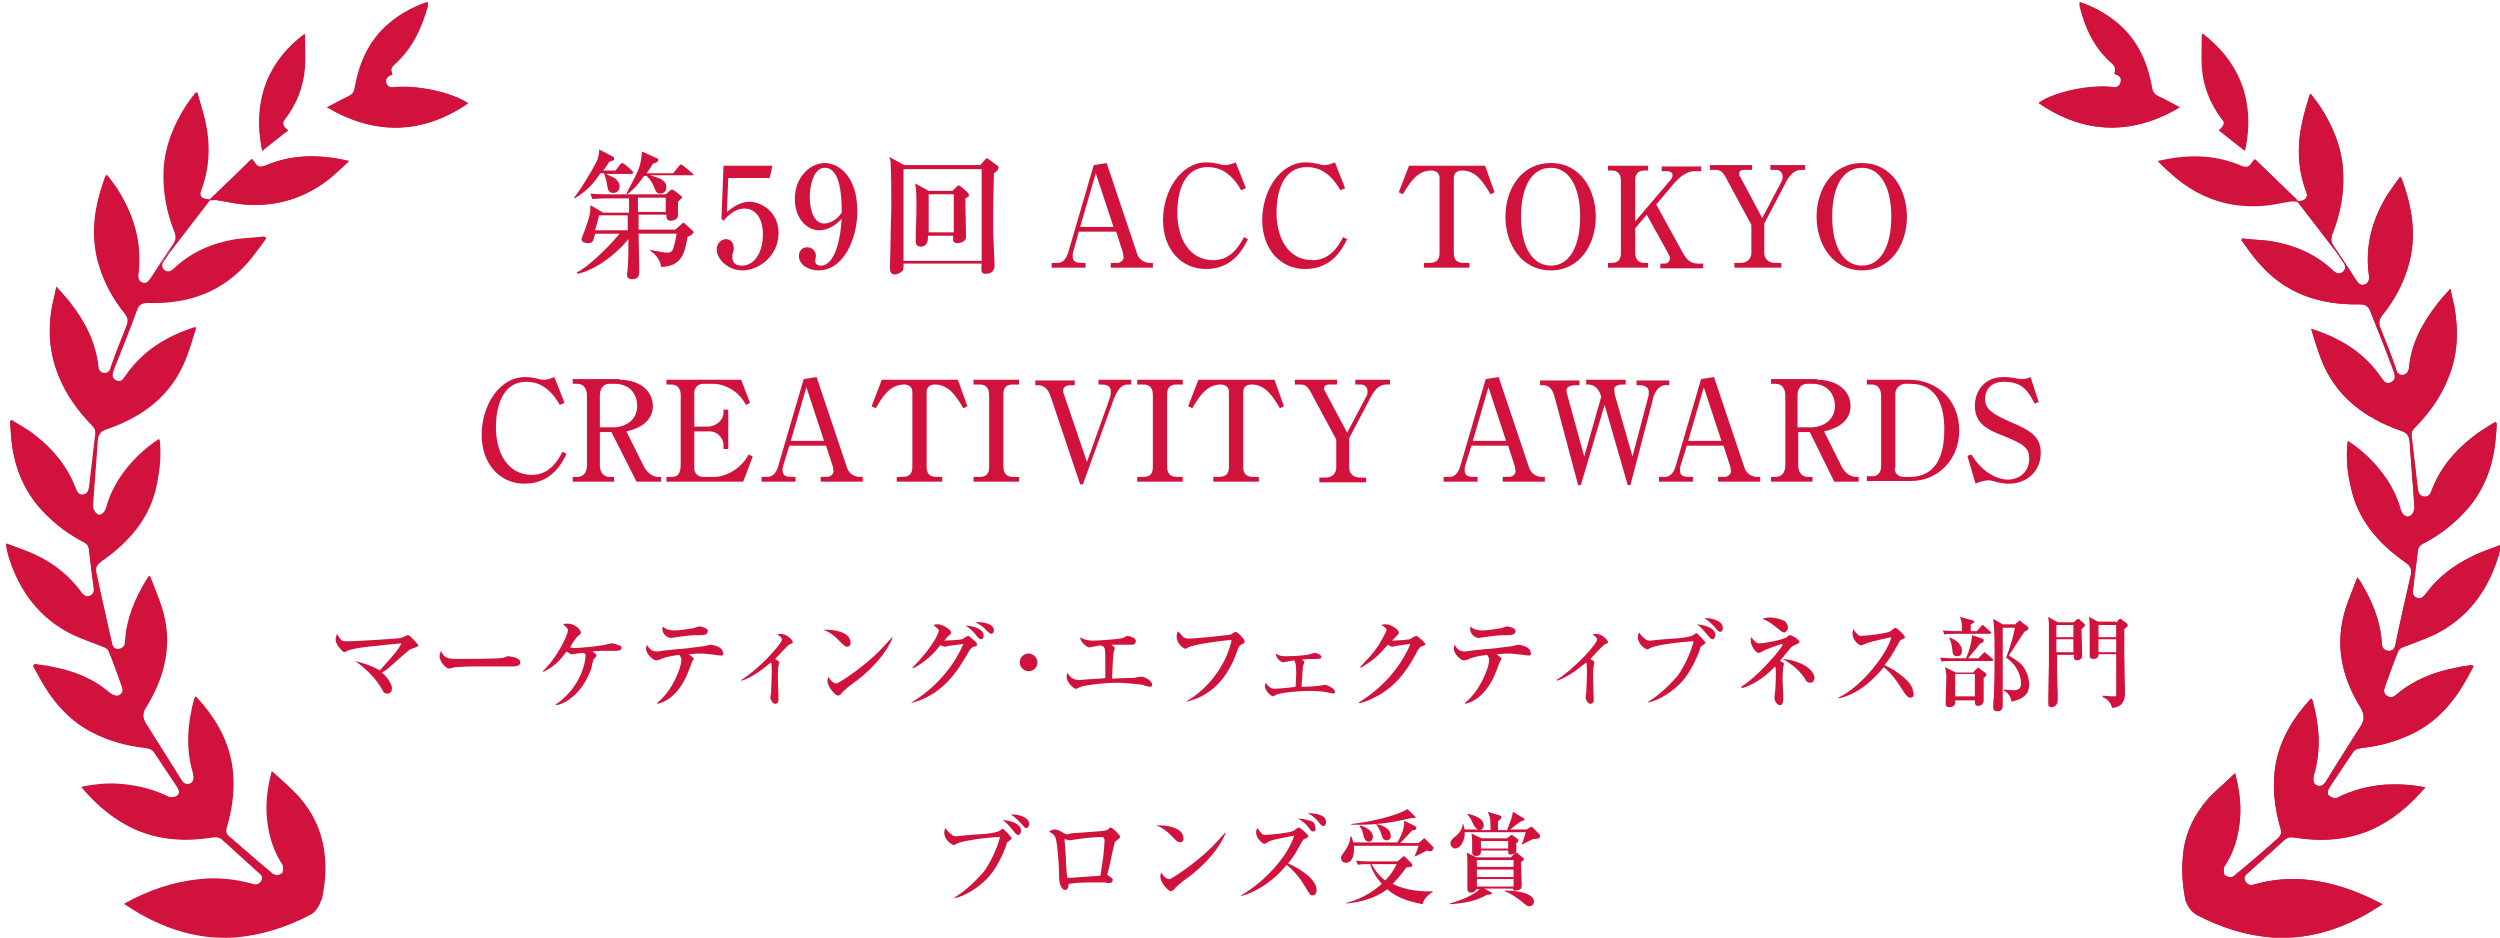 <?xml version="1.0" encoding="utf-8"?>
<!-- Generator: Adobe Illustrator 23.0.6, SVG Export Plug-In . SVG Version: 6.00 Build 0)  -->
<svg version="1.1" id="レイヤー_1" xmlns="http://www.w3.org/2000/svg" xmlns:xlink="http://www.w3.org/1999/xlink" x="0px"
	 y="0px" viewBox="0 0 368 138" style="enable-background:new 0 0 368 138;" xml:space="preserve">
<style type="text/css">
	.st0{fill:#D0123D;}
</style>
<g>
	<g>
		<path class="st0" d="M47.4,132.3c0.5-2.4,0.7-4.8,0.3-7.2c-0.4-2.9-1.7-5.5-3.6-7.7c-1.2-1.3-2.5-2.5-4-3.8
			c-0.7,2.8-0.9,5.3-0.6,7.8c0.3,2.1,1,4.1,2.2,6c0.2,0.3,0.2,0.8,0,1.1c-0.1,0.2-0.5,0.4-0.8,0.4c-0.2,0-0.5-0.2-0.8-0.3
			c-2.1-1.8-4.3-3.7-6.4-5.5c-0.4-0.3-0.5-0.8-0.3-1.3c0.9-3.1,1.3-6.3,0.7-9.6c-0.7-3.7-2.6-6.8-5.2-9.6c-0.1,0.2-0.1,0.2-0.2,0.3
			c-1,3.7-1.3,7.3-0.2,11c0.2,0.6,0.3,1.2-0.4,1.5c-0.6,0.3-1.1,0-1.4-0.6c-1.7-2.8-3.5-5.5-5.2-8.3c-0.6-0.9-0.5-1.6,0.1-2.5
			c2.8-4.6,3.9-9.5,2.2-14.7c-0.5-1.5-1.1-2.9-1.7-4.5c-0.3,0.4-0.4,0.5-0.5,0.7c-1.7,2.8-2.8,5.7-3.1,9c0,0.6-0.3,1-0.9,1.1
			c-0.6,0.1-1-0.3-1.1-0.9c-0.8-3.5-1.6-7-2.3-10.4c-0.2-0.7,0.1-1.2,0.8-1.7c4-2.8,7.1-6.3,8.1-11.3c0.4-2.1,0.7-4.3,0.4-6.6
			c-2.1,1.3-3.8,3-5.2,4.9c-1.2,1.6-2.1,3.3-2.6,5.3c-0.2,0.8-0.8,1.2-1.4,0.8c-0.3-0.3-0.6-0.8-0.6-1.2c0.2-3.3,0.5-6.5,0.7-9.7
			c0.1-0.9,0.4-1.3,1.3-1.6c5.5-1.9,9.7-5.1,11.8-10.7c0.5-1.3,0.9-2.7,1.4-4.3c-4.4,1.5-7.9,3.7-10.4,7.3c-0.3,0.5-0.7,0.9-1.3,0.6
			c-0.7-0.3-0.7-0.9-0.5-1.5c1.2-3,2.4-6,3.5-9c0.3-0.8,0.8-1,1.6-1c5.9,0.2,11-1.6,14.9-6.2c0.9-1.1,1.7-2.2,2.5-3.3
			c-0.1-0.1-0.1-0.2-0.2-0.2c-1.4,0.1-2.8,0.2-4.2,0.4c-3.5,0.5-6.6,1.9-9.2,4.4c-0.4,0.4-0.9,0.5-1.4,0.1c-0.4-0.4-0.4-0.9-0.1-1.3
			c0.4-0.5,0.7-1.1,1.1-1.6c1.9-2.5,3.8-4.9,5.7-7.4c0.4,0,0.8-0.1,1.2,0c1.3,0.2,2.5,0.5,3.8,0.6c4.8,0.4,9.2-1,12.9-4.1
			c0.8-0.7,1.6-1.5,2.5-2.3c-4.2-1-8.2-1-12.1,0.6c-0.4,0.2-0.9,0.3-1.2,0.2c-0.4-0.1-0.6-0.6-1-1.1c-2,2-4.1,4-6.2,6
			c-1,0-1.5-0.5-1.2-1.3c1.3-3.4,1.4-6.9,0.6-10.4c-0.3-1.3-0.8-2.7-1.1-4c-0.1,0-0.2,0-0.2,0c-0.5,0.6-0.9,1.2-1.4,1.9
			c-1.9,2.8-3.1,5.9-3.3,9.3c-0.2,3.3,0.4,6.4,1.6,9.4c0.3,0.6,0.2,1.1-0.2,1.7c-1.1,1.7-2.2,3.4-3.3,5c-0.3,0.5-0.6,0.9-1.2,0.7
			c-0.7-0.2-0.8-0.8-0.7-1.4c0.5-4.3-0.6-8.2-2.7-11.8c-0.5-0.9-1.2-1.8-1.9-2.7c-0.1,0.3-0.2,0.4-0.3,0.5c-0.2,0.6-0.5,1.2-0.6,1.8
			c-1.1,3.7-1.4,7.5-0.2,11.2c0.8,2.6,2.1,4.9,3.8,7c0.5,0.6,0.5,1.1,0.2,1.8c-0.8,2-1.6,4-2.3,6c-0.2,0.5-0.5,0.9-1,0.9
			c-0.5,0-0.9-0.4-0.9-1c-0.4-3.6-2-6.7-4.2-9.5C9.6,43.7,9,43,8.3,42.2c-0.2,1-0.4,1.8-0.6,2.7c-0.6,3.5-0.5,7,0.9,10.4
			c1.1,2.8,2.8,5.1,4.9,7.3c0.4,0.4,0.6,0.8,0.5,1.4c-0.3,2.6-0.6,5.1-0.9,7.7c-0.1,0.6-0.3,1-0.9,1.1c-0.6,0.1-0.9-0.3-1.1-0.8
			c-1.2-3.3-3.3-5.9-6.1-8c-1.1-0.8-2.2-1.5-3.3-2.2c-0.1,0.1-0.1,0.1-0.2,0.2c0.1,1,0.1,2,0.2,2.9c0.4,3.5,1.6,6.8,3.9,9.5
			c1.8,2.1,3.9,3.8,6.3,5.1c0.6,0.3,1.1,0.6,1.2,1.3c0.2,1.9,0.4,3.8,0.7,5.7c0.1,0.5-0.1,1-0.6,1.2c-0.5,0.2-0.9-0.1-1.2-0.5
			c-1.8-2.5-4.1-4.3-6.9-5.6C3.8,81,2.3,80.5,0.9,80c0,0.8,0.2,1.3,0.4,1.9c1.6,5,4.5,8.9,9.3,11.3c1.4,0.7,3,1.2,4.5,1.8
			c0.3,0.1,0.8,0.4,0.9,0.7c0.7,1.7,1.3,3.4,1.9,5.1c0.2,0.5,0.3,1-0.2,1.4c-0.5,0.4-1,0.1-1.5-0.2c-2.5-2.2-5.5-3.3-8.7-3.9
			c-0.8-0.2-1.6-0.2-2.4-0.4C5,97.9,4.9,97.9,4.9,98c0.7,1.3,1.4,2.6,2.2,3.8c1.7,2.6,3.9,4.6,6.6,6c2.4,1.2,4.9,1.9,7.6,2.2
			c0.5,0.1,1.1,0.1,1.4,0.7c1.1,1.7,2.3,3.4,3.4,5.1c0.3,0.4,0.4,0.9,0,1.3c-0.3,0.2-0.9,0.3-1.2,0.2c-2.2-1.1-4.6-1.7-7-1.9
			c-1.9-0.2-3.8,0-5.9,0.4c2.3,2.8,4.9,4.9,8.1,6.3c3.6,1.6,7.3,1.7,11.1,1.1c0.6-0.1,1.1-0.1,1.6,0.4c1.7,1.6,3.5,3.2,5.3,4.8
			c0.4,0.3,0.6,0.7,0.4,1.2c-0.3,0.5-0.7,0.7-1.3,0.5c-2.6-0.7-5.2-1-7.8-0.7c-3.9,0.4-7.5,1.6-11.1,3.6c1.1,0.6,2,1.2,3,1.8
			c4.1,2.2,8.5,3.4,13.2,3.1c3.9-0.3,7.6-1.4,11.1-3.3 M68.9,15.2c-2.4-1.6-7.5-2.7-10.7-2.3c-0.6,0.1-1.1,0-1.3-0.6
			c-0.2-0.6,0.1-1,0.6-1.2c0.1,0,0.2-0.1,0.3-0.2c-0.4-0.6-0.1-1.1,0.4-1.5C60.8,7,62.1,4.1,63,0.9c0-0.2,0-0.4,0-0.6
			c-2.4,0.9-4.5,2-6.2,3.7c-2.5,2.4-3.8,5.6-4.4,8.9c-0.1,0.7-0.4,1.1-1,1.3c-1,0.5-2,1-3.1,1.6C55,19.9,62.1,19.9,68.9,15.2z
			 M42.4,19.2c-0.8-0.6-0.9-1.1-0.4-1.7c1.7-2.2,2.7-4.8,2.9-7.6c0.1-1.6,0-3.2,0-4.9c-5.1,3.8-7.8,9.5-6.3,17.2
			C39.8,21.1,41.1,20.2,42.4,19.2z"/>
		<path class="st0" d="M45.6,134.7c-3.5,1.8-7.1,3-11.1,3.3c-4.7,0.3-9.1-0.9-13.2-3.1c-1-0.5-2-1.2-3-1.8c3.6-1.9,7.2-3.2,11.1-3.6
			c2.7-0.3,5.3,0,7.8,0.7c0.6,0.2,1,0,1.3-0.5c0.3-0.5,0-0.9-0.4-1.2c-1.8-1.6-3.5-3.2-5.3-4.8c-0.5-0.5-1-0.5-1.6-0.4
			c-3.8,0.6-7.5,0.4-11.1-1.1c-3.2-1.4-5.8-3.6-8.1-6.3c2-0.4,3.9-0.5,5.9-0.4c2.5,0.2,4.8,0.8,7,1.9c0.3,0.2,0.9,0,1.2-0.2
			c0.4-0.3,0.3-0.8,0-1.3c-1.1-1.7-2.3-3.4-3.4-5.1c-0.4-0.6-0.9-0.6-1.4-0.7c-2.7-0.3-5.2-1-7.6-2.2c-2.8-1.4-4.9-3.5-6.6-6
			c-0.8-1.2-1.5-2.5-2.2-3.8c0.1-0.1,0.1-0.1,0.2-0.2c0.8,0.1,1.6,0.2,2.4,0.4c3.2,0.6,6.2,1.8,8.7,3.9c0.4,0.4,0.9,0.6,1.5,0.2
			c0.5-0.4,0.4-0.9,0.2-1.4c-0.6-1.7-1.2-3.4-1.9-5.1c-0.1-0.3-0.5-0.6-0.9-0.7c-1.5-0.6-3-1.1-4.5-1.8c-4.8-2.4-7.7-6.3-9.3-11.3
			C1.1,81.3,1,80.7,0.9,80c1.4,0.6,2.9,1,4.2,1.7c2.7,1.3,5.1,3.1,6.9,5.6c0.3,0.4,0.7,0.7,1.2,0.5c0.6-0.2,0.7-0.7,0.6-1.2
			c-0.2-1.9-0.5-3.8-0.7-5.7c-0.1-0.8-0.6-1-1.2-1.3c-2.4-1.3-4.5-3-6.3-5.1c-2.3-2.8-3.5-6-3.9-9.5c-0.1-1-0.2-2-0.2-2.9
			c0.1-0.1,0.1-0.1,0.2-0.2C2.8,62.5,4,63.1,5.1,64c2.7,2.1,4.9,4.7,6.1,8c0.2,0.5,0.5,0.9,1.1,0.8c0.6-0.1,0.8-0.5,0.9-1.1
			c0.3-2.6,0.6-5.1,0.9-7.7c0.1-0.6-0.1-1-0.5-1.4c-2.1-2.1-3.8-4.5-4.9-7.3C7.2,51.9,7,48.4,7.7,44.9c0.2-0.8,0.4-1.7,0.6-2.7
			c0.7,0.8,1.4,1.5,1.9,2.2c2.2,2.8,3.9,5.9,4.2,9.5c0.1,0.6,0.4,0.9,0.9,1c0.6,0,0.9-0.3,1-0.9c0.7-2,1.5-4,2.3-6
			c0.3-0.7,0.2-1.2-0.2-1.8c-1.7-2.1-3-4.4-3.8-7c-1.2-3.8-0.9-7.5,0.2-11.2c0.2-0.6,0.4-1.2,0.6-1.8c0-0.1,0.1-0.2,0.3-0.5
			c0.7,1,1.3,1.8,1.9,2.7c2.2,3.6,3.3,7.5,2.7,11.8c-0.1,0.6,0,1.2,0.7,1.4c0.6,0.2,0.9-0.3,1.2-0.7c1.1-1.7,2.2-3.4,3.3-5
			c0.4-0.6,0.4-1,0.2-1.7c-1.2-3-1.8-6.1-1.6-9.4c0.2-3.4,1.5-6.5,3.3-9.3c0.4-0.6,0.9-1.3,1.4-1.9c0.1,0,0.2,0,0.2,0
			c0.4,1.3,0.8,2.6,1.1,4c0.8,3.5,0.7,7-0.6,10.4c-0.3,0.8,0.2,1.3,1.2,1.3c0,0,0,0,0.1,0.1c-1.9,2.5-3.8,4.9-5.7,7.4
			c-0.4,0.5-0.7,1.1-1.1,1.6c-0.3,0.5-0.3,0.9,0.1,1.3c0.5,0.4,0.9,0.3,1.4-0.1c2.6-2.5,5.7-3.8,9.2-4.4c1.4-0.2,2.8-0.2,4.2-0.4
			c0.1,0.1,0.1,0.2,0.2,0.2c-0.8,1.1-1.6,2.3-2.5,3.3c-3.9,4.6-9,6.3-14.9,6.2c-0.8,0-1.3,0.2-1.6,1c-1.2,3-2.4,6-3.5,9
			c-0.2,0.6-0.2,1.2,0.5,1.5c0.7,0.3,1-0.2,1.3-0.6c2.5-3.7,6-5.9,10.4-7.3c-0.5,1.6-0.9,3-1.4,4.3c-2.1,5.6-6.4,8.8-11.8,10.7
			c-0.9,0.3-1.2,0.7-1.3,1.6c-0.2,3.2-0.5,6.5-0.7,9.7c0,0.4,0.2,1,0.6,1.2c0.5,0.4,1.1,0,1.4-0.8c0.5-1.9,1.4-3.7,2.6-5.3
			c1.4-1.9,3.1-3.5,5.2-4.9c0.3,2.3,0.1,4.5-0.4,6.6c-1,5-4.1,8.5-8.1,11.3c-0.7,0.5-0.9,0.9-0.8,1.7c0.8,3.5,1.6,7,2.3,10.4
			c0.1,0.6,0.5,1,1.1,0.9c0.6-0.1,0.9-0.5,0.9-1.1c0.2-3.3,1.4-6.2,3.1-9c0.1-0.2,0.2-0.3,0.5-0.7c0.6,1.6,1.2,3,1.7,4.5
			c1.7,5.3,0.6,10.2-2.2,14.7c-0.5,0.9-0.6,1.6-0.1,2.5c1.7,2.7,3.5,5.5,5.2,8.3c0.3,0.5,0.8,0.9,1.4,0.6c0.6-0.3,0.5-0.9,0.4-1.5
			c-1.1-3.7-0.8-7.4,0.2-11c0-0.1,0.1-0.2,0.2-0.3c2.6,2.8,4.5,5.9,5.2,9.6c0.6,3.3,0.2,6.4-0.7,9.6c-0.2,0.6,0,1,0.3,1.3
			c2.1,1.9,4.2,3.7,6.4,5.5c0.2,0.2,0.5,0.4,0.8,0.3c0.3,0,0.7-0.2,0.8-0.4c0.1-0.3,0.1-0.8,0-1.1c-1.2-1.8-1.9-3.8-2.2-6
			c-0.4-2.6-0.1-5.1,0.6-7.8c1.4,1.4,2.8,2.5,4,3.8c1.9,2.2,3.2,4.7,3.6,7.7c0.3,2.4,0.2,4.8-0.3,7.2
			C47.4,132.3,46.9,134.1,45.6,134.7z"/>
		<path class="st0" d="M68.9,15.2c-6.8,4.7-14,4.6-20.8,0.6c1-0.5,2-1.1,3.1-1.6c0.6-0.3,0.9-0.6,1-1.3c0.6-3.4,1.9-6.5,4.4-8.9
			c1.8-1.7,3.9-2.9,6.2-3.7c0,0.2,0,0.4,0,0.6c-0.8,3.2-2.1,6.1-4.7,8.4c-0.5,0.4-0.7,0.9-0.4,1.5c-0.1,0.1-0.2,0.2-0.3,0.2
			c-0.6,0.2-0.8,0.6-0.6,1.2c0.2,0.6,0.7,0.7,1.3,0.6C61.4,12.5,66.6,13.6,68.9,15.2z"/>
		<path class="st0" d="M30.9,29.4c2.1-2,4.2-4.1,6.2-6c0.4,0.4,0.6,0.9,1,1.1c0.3,0.1,0.9,0,1.2-0.2c3.9-1.6,7.8-1.6,12.1-0.6
			c-0.9,0.9-1.7,1.6-2.5,2.3c-3.7,3.1-8.1,4.5-12.9,4.1c-1.3-0.1-2.5-0.4-3.8-0.6C31.8,29.4,31.4,29.4,30.9,29.4
			C30.9,29.4,30.9,29.4,30.9,29.4z"/>
		<path class="st0" d="M42.4,19.2c-1.3,1-2.5,2-3.8,3C37,14.5,39.7,8.8,44.8,5c0,1.8,0.1,3.4,0,4.9c-0.2,2.8-1.2,5.3-2.9,7.6
			C41.4,18.1,41.6,18.5,42.4,19.2z"/>
	</g>
	<g>
		<path class="st0" d="M323.4,134.7c3.5,1.8,7.1,3,11.1,3.3c4.7,0.3,9.1-0.9,13.2-3.1c1-0.5,2-1.2,3-1.8c-3.6-1.9-7.2-3.2-11.1-3.6
			c-2.7-0.3-5.3,0-7.8,0.7c-0.6,0.2-1,0-1.3-0.5c-0.3-0.5,0-0.9,0.4-1.2c1.8-1.6,3.5-3.2,5.3-4.8c0.5-0.5,1-0.5,1.6-0.4
			c3.8,0.6,7.5,0.4,11.1-1.1c3.2-1.4,5.8-3.6,8.1-6.3c-2-0.4-3.9-0.5-5.9-0.4c-2.5,0.2-4.8,0.8-7,1.9c-0.3,0.2-0.9,0-1.2-0.2
			c-0.4-0.3-0.3-0.8,0-1.3c1.1-1.7,2.3-3.4,3.4-5.1c0.4-0.6,0.9-0.6,1.4-0.7c2.7-0.3,5.2-1,7.6-2.2c2.8-1.4,4.9-3.5,6.6-6
			c0.8-1.2,1.5-2.5,2.2-3.8c-0.1-0.1-0.1-0.1-0.2-0.2c-0.8,0.1-1.6,0.2-2.4,0.4c-3.2,0.6-6.2,1.8-8.7,3.9c-0.4,0.4-0.9,0.6-1.5,0.2
			c-0.5-0.4-0.4-0.9-0.2-1.4c0.6-1.7,1.2-3.4,1.9-5.1c0.1-0.3,0.5-0.6,0.9-0.7c1.5-0.6,3-1.1,4.5-1.8c4.8-2.4,7.7-6.3,9.3-11.3
			c0.2-0.6,0.3-1.1,0.4-1.9c-1.4,0.6-2.9,1-4.2,1.7c-2.7,1.3-5.1,3.1-6.9,5.6c-0.3,0.4-0.7,0.7-1.2,0.5c-0.6-0.2-0.7-0.7-0.6-1.2
			c0.2-1.9,0.5-3.8,0.7-5.7c0.1-0.8,0.6-1,1.2-1.3c2.4-1.3,4.5-3,6.3-5.1c2.3-2.8,3.5-6,3.9-9.5c0.1-1,0.2-2,0.2-2.9
			c-0.1-0.1-0.1-0.1-0.2-0.2c-1.1,0.7-2.3,1.4-3.3,2.2c-2.7,2.1-4.9,4.7-6.1,8c-0.2,0.5-0.5,0.9-1.1,0.8c-0.6-0.1-0.8-0.5-0.9-1.1
			c-0.3-2.6-0.6-5.1-0.9-7.7c-0.1-0.6,0.1-1,0.5-1.4c2.1-2.1,3.8-4.5,4.9-7.3c1.4-3.4,1.5-6.8,0.9-10.4c-0.2-0.8-0.4-1.7-0.6-2.7
			c-0.7,0.8-1.4,1.5-1.9,2.2c-2.2,2.8-3.9,5.9-4.2,9.5c-0.1,0.6-0.4,0.9-0.9,1c-0.6,0-0.9-0.3-1-0.9c-0.7-2-1.5-4-2.3-6
			c-0.3-0.7-0.2-1.2,0.2-1.8c1.7-2.1,3-4.4,3.8-7c1.2-3.8,0.9-7.5-0.2-11.2c-0.2-0.6-0.4-1.2-0.6-1.8c0-0.1-0.1-0.2-0.3-0.5
			c-0.7,1-1.3,1.8-1.9,2.7c-2.2,3.6-3.3,7.5-2.7,11.8c0.1,0.6,0,1.2-0.7,1.4c-0.6,0.2-0.9-0.3-1.2-0.7c-1.1-1.7-2.2-3.4-3.3-5
			c-0.4-0.6-0.4-1-0.2-1.7c1.2-3,1.8-6.1,1.6-9.4c-0.2-3.4-1.5-6.5-3.3-9.3c-0.4-0.6-0.9-1.3-1.4-1.9c-0.1,0-0.2,0-0.2,0
			c-0.4,1.3-0.8,2.6-1.1,4c-0.8,3.5-0.7,7,0.6,10.4c0.3,0.8-0.2,1.3-1.2,1.3c-2.1-2-4.2-4.1-6.2-6c-0.4,0.4-0.6,0.9-1,1.1
			c-0.3,0.1-0.9,0-1.2-0.2c-3.9-1.6-7.8-1.6-12.1-0.6c0.9,0.9,1.7,1.6,2.5,2.3c3.7,3.1,8.1,4.5,12.9,4.1c1.3-0.1,2.5-0.4,3.8-0.6
			c0.4-0.1,0.8,0,1.2,0c1.9,2.5,3.8,4.9,5.7,7.4c0.4,0.5,0.7,1.1,1.1,1.6c0.3,0.5,0.3,0.9-0.1,1.3c-0.5,0.4-0.9,0.3-1.4-0.1
			c-2.6-2.5-5.7-3.8-9.2-4.4c-1.4-0.2-2.8-0.2-4.2-0.4c-0.1,0.1-0.1,0.2-0.2,0.2c0.8,1.1,1.6,2.3,2.5,3.3c3.9,4.6,9,6.3,14.9,6.2
			c0.8,0,1.3,0.2,1.6,1c1.2,3,2.4,6,3.5,9c0.2,0.6,0.2,1.2-0.5,1.5c-0.7,0.3-1-0.2-1.3-0.6c-2.5-3.7-6-5.9-10.4-7.3
			c0.5,1.6,0.9,3,1.4,4.3c2.1,5.6,6.4,8.8,11.8,10.7c0.9,0.3,1.2,0.7,1.3,1.6c0.2,3.2,0.5,6.5,0.7,9.7c0,0.4-0.2,1-0.6,1.2
			c-0.5,0.4-1.1,0-1.4-0.8c-0.5-1.9-1.4-3.7-2.6-5.3c-1.4-1.9-3.1-3.5-5.2-4.9c-0.3,2.3-0.1,4.5,0.4,6.6c1,5,4.1,8.5,8.1,11.3
			c0.7,0.5,0.9,0.9,0.8,1.7c-0.8,3.5-1.6,7-2.3,10.4c-0.1,0.6-0.5,1-1.1,0.9c-0.6-0.1-0.9-0.5-0.9-1.1c-0.2-3.3-1.4-6.2-3.1-9
			c-0.1-0.2-0.2-0.3-0.5-0.7c-0.6,1.6-1.2,3-1.7,4.5c-1.7,5.3-0.6,10.2,2.2,14.7c0.5,0.9,0.6,1.6,0.1,2.5c-1.7,2.7-3.5,5.5-5.2,8.3
			c-0.3,0.5-0.8,0.9-1.4,0.6c-0.6-0.3-0.5-0.9-0.4-1.5c1.1-3.7,0.8-7.4-0.2-11c0-0.1-0.1-0.2-0.2-0.3c-2.6,2.8-4.5,5.9-5.2,9.6
			c-0.6,3.3-0.2,6.4,0.7,9.6c0.2,0.6,0,1-0.3,1.3c-2.1,1.9-4.2,3.7-6.4,5.5c-0.2,0.2-0.5,0.4-0.8,0.3c-0.3,0-0.7-0.2-0.8-0.4
			c-0.1-0.3-0.1-0.8,0-1.1c1.2-1.8,1.9-3.8,2.2-6c0.4-2.6,0.1-5.1-0.6-7.8c-1.4,1.4-2.8,2.5-4,3.8c-1.9,2.2-3.2,4.7-3.6,7.7
			c-0.3,2.4-0.2,4.8,0.3,7.2 M320.8,15.8c-1-0.5-2-1.1-3.1-1.6c-0.6-0.3-0.9-0.6-1-1.3c-0.6-3.4-1.9-6.5-4.4-8.9
			c-1.8-1.7-3.9-2.9-6.2-3.7c0,0.2,0,0.4,0,0.6c0.8,3.2,2.1,6.1,4.7,8.4c0.5,0.4,0.7,0.9,0.4,1.5c0.1,0.1,0.2,0.2,0.3,0.2
			c0.6,0.2,0.8,0.6,0.6,1.2c-0.2,0.6-0.7,0.7-1.3,0.6c-3.2-0.4-8.4,0.7-10.7,2.3C306.9,19.9,314,19.9,320.8,15.8z M330.5,22.1
			c1.6-7.7-1.2-13.3-6.3-17.2c0,1.8-0.1,3.4,0,4.9c0.2,2.8,1.2,5.3,2.9,7.6c0.5,0.6,0.3,1.1-0.4,1.7
			C327.9,20.2,329.2,21.1,330.5,22.1z"/>
		<path class="st0" d="M323.4,134.7c3.5,1.8,7.1,3,11.1,3.3c4.7,0.3,9.1-0.9,13.2-3.1c1-0.5,2-1.2,3-1.8c-3.6-1.9-7.2-3.2-11.1-3.6
			c-2.7-0.3-5.3,0-7.8,0.7c-0.6,0.2-1,0-1.3-0.5c-0.3-0.5,0-0.9,0.4-1.2c1.8-1.6,3.5-3.2,5.3-4.8c0.5-0.5,1-0.5,1.6-0.4
			c3.8,0.6,7.5,0.4,11.1-1.1c3.2-1.4,5.8-3.6,8.1-6.3c-2-0.4-3.9-0.5-5.9-0.4c-2.5,0.2-4.8,0.8-7,1.9c-0.3,0.2-0.9,0-1.2-0.2
			c-0.4-0.3-0.3-0.8,0-1.3c1.1-1.7,2.3-3.4,3.4-5.1c0.4-0.6,0.9-0.6,1.4-0.7c2.7-0.3,5.2-1,7.6-2.2c2.8-1.4,4.9-3.5,6.6-6
			c0.8-1.2,1.5-2.5,2.2-3.8c-0.1-0.1-0.1-0.1-0.2-0.2c-0.8,0.1-1.6,0.2-2.4,0.4c-3.2,0.6-6.2,1.8-8.7,3.9c-0.4,0.4-0.9,0.6-1.5,0.2
			c-0.5-0.4-0.4-0.9-0.2-1.4c0.6-1.7,1.2-3.4,1.9-5.1c0.1-0.3,0.5-0.6,0.9-0.7c1.5-0.6,3-1.1,4.5-1.8c4.8-2.4,7.7-6.3,9.3-11.3
			c0.2-0.6,0.3-1.1,0.4-1.9c-1.4,0.6-2.9,1-4.2,1.7c-2.7,1.3-5.1,3.1-6.9,5.6c-0.3,0.4-0.7,0.7-1.2,0.5c-0.6-0.2-0.7-0.7-0.6-1.2
			c0.2-1.9,0.5-3.8,0.7-5.7c0.1-0.8,0.6-1,1.2-1.3c2.4-1.3,4.5-3,6.3-5.1c2.3-2.8,3.5-6,3.9-9.5c0.1-1,0.2-2,0.2-2.9
			c-0.1-0.1-0.1-0.1-0.2-0.2c-1.1,0.7-2.3,1.4-3.3,2.2c-2.7,2.1-4.9,4.7-6.1,8c-0.2,0.5-0.5,0.9-1.1,0.8c-0.6-0.1-0.8-0.5-0.9-1.1
			c-0.3-2.6-0.6-5.1-0.9-7.7c-0.1-0.6,0.1-1,0.5-1.4c2.1-2.1,3.8-4.5,4.9-7.3c1.4-3.4,1.5-6.8,0.9-10.4c-0.2-0.8-0.4-1.7-0.6-2.7
			c-0.7,0.8-1.4,1.5-1.9,2.2c-2.2,2.8-3.9,5.9-4.2,9.5c-0.1,0.6-0.4,0.9-0.9,1c-0.6,0-0.9-0.3-1-0.9c-0.7-2-1.5-4-2.3-6
			c-0.3-0.7-0.2-1.2,0.2-1.8c1.7-2.1,3-4.4,3.8-7c1.2-3.8,0.9-7.5-0.2-11.2c-0.2-0.6-0.4-1.2-0.6-1.8c0-0.1-0.1-0.2-0.3-0.5
			c-0.7,1-1.3,1.8-1.9,2.7c-2.2,3.6-3.3,7.5-2.7,11.8c0.1,0.6,0,1.2-0.7,1.4c-0.6,0.2-0.9-0.3-1.2-0.7c-1.1-1.7-2.2-3.4-3.3-5
			c-0.4-0.6-0.4-1-0.2-1.7c1.2-3,1.8-6.1,1.6-9.4c-0.2-3.4-1.5-6.5-3.3-9.3c-0.4-0.6-0.9-1.3-1.4-1.9c-0.1,0-0.2,0-0.2,0
			c-0.4,1.3-0.8,2.6-1.1,4c-0.8,3.5-0.7,7,0.6,10.4c0.3,0.8-0.2,1.3-1.2,1.3c0,0,0,0-0.1,0.1c1.9,2.5,3.8,4.9,5.7,7.4
			c0.4,0.5,0.7,1.1,1.1,1.6c0.3,0.5,0.3,0.9-0.1,1.3c-0.5,0.4-0.9,0.3-1.4-0.1c-2.6-2.5-5.7-3.8-9.2-4.4c-1.4-0.2-2.8-0.2-4.2-0.4
			c-0.1,0.1-0.1,0.2-0.2,0.2c0.8,1.1,1.6,2.3,2.5,3.3c3.9,4.6,9,6.3,14.9,6.2c0.8,0,1.3,0.2,1.6,1c1.2,3,2.4,6,3.5,9
			c0.2,0.6,0.2,1.2-0.5,1.5c-0.7,0.3-1-0.2-1.3-0.6c-2.5-3.7-6-5.9-10.4-7.3c0.5,1.6,0.9,3,1.4,4.3c2.1,5.6,6.4,8.8,11.8,10.7
			c0.9,0.3,1.2,0.7,1.3,1.6c0.2,3.2,0.5,6.5,0.7,9.7c0,0.4-0.2,1-0.6,1.2c-0.5,0.4-1.1,0-1.4-0.8c-0.5-1.9-1.4-3.7-2.6-5.3
			c-1.4-1.9-3.1-3.5-5.2-4.9c-0.3,2.3-0.1,4.5,0.4,6.6c1,5,4.1,8.5,8.1,11.3c0.7,0.5,0.9,0.9,0.8,1.7c-0.8,3.5-1.6,7-2.3,10.4
			c-0.1,0.6-0.5,1-1.1,0.9c-0.6-0.1-0.9-0.5-0.9-1.1c-0.2-3.3-1.4-6.2-3.1-9c-0.1-0.2-0.2-0.3-0.5-0.7c-0.6,1.6-1.2,3-1.7,4.5
			c-1.7,5.3-0.6,10.2,2.2,14.7c0.5,0.9,0.6,1.6,0.1,2.5c-1.7,2.7-3.5,5.5-5.2,8.3c-0.3,0.5-0.8,0.9-1.4,0.6
			c-0.6-0.3-0.5-0.9-0.4-1.5c1.1-3.7,0.8-7.4-0.2-11c0-0.1-0.1-0.2-0.2-0.3c-2.6,2.8-4.5,5.9-5.2,9.6c-0.6,3.3-0.2,6.4,0.7,9.6
			c0.2,0.6,0,1-0.3,1.3c-2.1,1.9-4.2,3.7-6.4,5.5c-0.2,0.2-0.5,0.4-0.8,0.3c-0.3,0-0.7-0.2-0.8-0.4c-0.1-0.3-0.1-0.8,0-1.1
			c1.2-1.8,1.9-3.8,2.2-6c0.4-2.6,0.1-5.1-0.6-7.8c-1.4,1.4-2.8,2.5-4,3.8c-1.9,2.2-3.2,4.7-3.6,7.7c-0.3,2.4-0.2,4.8,0.3,7.2
			C321.6,132.3,322.1,134.1,323.4,134.7z"/>
		<path class="st0" d="M300.1,15.2c6.8,4.7,14,4.6,20.8,0.6c-1-0.5-2-1.1-3.1-1.6c-0.6-0.3-0.9-0.6-1-1.3c-0.6-3.4-1.9-6.5-4.4-8.9
			c-1.8-1.7-3.9-2.9-6.2-3.7c0,0.2,0,0.4,0,0.6c0.8,3.2,2.1,6.1,4.7,8.4c0.5,0.4,0.7,0.9,0.4,1.5c0.1,0.1,0.2,0.2,0.3,0.2
			c0.6,0.2,0.8,0.6,0.6,1.2c-0.2,0.6-0.7,0.7-1.3,0.6C307.6,12.5,302.4,13.6,300.1,15.2z"/>
		<path class="st0" d="M338.1,29.4c-2.1-2-4.2-4.1-6.2-6c-0.4,0.4-0.6,0.9-1,1.1c-0.3,0.1-0.9,0-1.2-0.2c-3.9-1.6-7.8-1.6-12.1-0.6
			c0.9,0.9,1.7,1.6,2.5,2.3c3.7,3.1,8.1,4.5,12.9,4.1c1.3-0.1,2.5-0.4,3.8-0.6C337.2,29.4,337.6,29.4,338.1,29.4
			C338.1,29.4,338.1,29.4,338.1,29.4z"/>
		<path class="st0" d="M326.6,19.2c1.3,1,2.5,2,3.8,3c1.6-7.7-1.2-13.3-6.3-17.2c0,1.8-0.1,3.4,0,4.9c0.2,2.8,1.2,5.3,2.9,7.6
			C327.6,18.1,327.4,18.5,326.6,19.2z"/>
	</g>
	<g>
		<g>
			<path class="st0" d="M92.9,25.6h-3.7c1,0.5,1.3,0.6,1.4,0.7c0.2,0.2,0.6,0.6,0.6,1.1c0,0.1,0,1-0.9,1c-0.8,0-0.8-0.6-0.9-1
				c-0.1-0.7-0.2-1.1-0.5-1.9h-0.5c-1,1.4-1.7,2.4-3.8,3.7l-0.1-0.1c1-1.2,2.7-4.1,3.2-5.1c0.2-0.3,0.5-1,0.5-2l2.1,1.1
				c0.1,0.1,0.1,0.2,0.1,0.3c0,0.1,0,0.2-0.1,0.2s-0.5,0.2-0.6,0.2c-0.2,0.3-0.3,0.5-0.9,1.3h1.8l0.7-0.9c0.1-0.1,0.2-0.2,0.3-0.2
				c0.1,0,0.2,0.1,0.4,0.2l1,0.9c0.1,0.1,0.2,0.2,0.2,0.3C93.2,25.6,93,25.6,92.9,25.6z M101.9,34.5c-0.1,0.1-0.6,0.3-0.7,0.4
				c-0.4,2.3-0.8,4.3-3.9,4.4c0-0.3-0.2-1.5-1.6-2.4v-0.1c0.6,0.1,2.2,0.4,2.5,0.4c0.7,0,0.8-0.4,0.9-0.6c0.3-1,0.4-1.6,0.5-2.2
				h-5.6c0,0.7,0.1,4.4,0.1,5.2c0,0.9,0,1.5-1.1,1.5c-0.3,0-0.7-0.1-0.7-0.7c0,0,0.1-0.8,0.1-0.9c0.1-1.1,0.1-2.9,0.1-4.3
				c-2.3,2.8-5.4,4.7-7.5,5.1l-0.1-0.2c1.5-0.7,4.3-3.3,6.3-5.7h-3.6c-0.3,1.1-0.3,1.4-1.1,1.4c-0.2,0-0.9-0.1-0.9-0.6
				c0,0,0.2-0.7,0.4-1.1c0.9-2.4,0.9-2.9,0.9-3.9l1.9,1.1h3.8l0-2.1h-3.2c-1.4,0-1.8,0.1-2.2,0.1l-0.3-0.8c1,0.1,1.9,0.1,2.9,0.1
				h8.2l0.7-0.6c0.1-0.1,0.2-0.1,0.2-0.1c0.1,0,0.2,0.1,0.3,0.1l1,0.8c0.1,0.1,0.2,0.1,0.2,0.2c0,0.1-0.1,0.2-0.1,0.2
				c-0.1,0.1-0.4,0.4-0.5,0.5v1.3c0,0.1,0,0.7,0,0.7c0,0.7-0.9,0.8-1.1,0.8c-0.6,0-0.6-0.5-0.6-0.9h-4.1c0,0.7,0,1.4,0,2.2h5.4
				l0.9-0.8c0.1-0.1,0.2-0.2,0.3-0.2s0.2,0.1,0.3,0.2l1,0.9c0.1,0.1,0.2,0.2,0.2,0.3C102,34.4,101.9,34.4,101.9,34.5z M92.4,31.7
				h-4.2c-0.2,0.7-0.4,1.5-0.6,2.2h4.8V31.7z M101.9,25.8h-6.2c0.9,0.3,1.4,0.4,1.8,0.7c0.4,0.3,0.6,0.6,0.6,1.1
				c0,0.6-0.5,0.9-0.9,0.9c-0.6,0-0.7-0.4-1.1-1.4c-0.1-0.2-0.5-0.8-0.9-1.2h-0.4c-1.2,1.8-2.1,2.4-2.5,2.7l-0.1-0.1
				c1.8-3.4,2-3.8,2.2-5.3c0-0.1,0.1-0.8,0.1-0.9l2.2,1c0.1,0,0.2,0.1,0.2,0.2c0,0.3-0.2,0.4-0.8,0.6c-0.3,0.6-0.6,0.9-0.9,1.4h3.9
				l0.8-1c0.2-0.2,0.2-0.3,0.3-0.3c0.1,0,0.2,0.1,0.4,0.2l1.3,1.1c0.1,0.1,0.2,0.2,0.2,0.3C102.2,25.8,102,25.8,101.9,25.8z
				 M98,29.1h-4.1v2.1H98V29.1z"/>
			<path class="st0" d="M107.2,26.2l-0.2,5c0.5-0.4,1.8-1.5,3.3-1.5c1.8,0,4.3,1.5,4.3,4.6c0,3.3-2.8,5.5-5.3,5.5
				c-2.2,0-3.8-1.7-3.8-3.1c0-0.9,0.7-1.5,1.4-1.5c0.5,0,1.1,0.4,1.1,1.3c0,0.3,0,0.5-0.1,0.7c-0.1,0.2-0.1,0.2-0.1,0.6
				c0,0.5,0.1,1.3,1.4,1.3c1.9,0,3.1-2,3.1-4.6c0-2.4-1.1-3.8-2.7-3.8c-1.5,0-2.6,1.2-3.1,1.8l-0.3-0.3l0.3-7.8h7.2l-0.4,1.8H107.2z
				"/>
			<path class="st0" d="M120.6,33.9c-1.8,0-3.6-1.7-3.6-4.6c0-3.4,2.4-5.3,4.4-5.3c2.1,0,4.8,2,4.8,7.1c0,4-2,8.7-5.7,8.7
				c-1.6,0-2.9-0.9-2.9-2.1c0-0.8,0.5-1.3,1.2-1.3c0.7,0,1.3,0.5,1.3,1.3c0,0.1-0.1,0.6-0.1,0.7c0,0.6,0.5,0.7,0.9,0.7
				c0.8,0,2.6-0.9,3-6.9C122.8,33.4,121.6,33.9,120.6,33.9z M121.4,24.7c-1.6,0-2.2,2.5-2.2,4.3c0,2.1,0.7,3.9,2.1,3.9
				c0.2,0,1.5,0,2.6-1.6C123.9,29.2,123.8,24.7,121.4,24.7z"/>
			<path class="st0" d="M146.3,25.5c0,1.4-0.1,3.7-0.1,5.6c0,1.1,0,2,0,2.9c0,0.8,0.2,4.3,0.2,5c0,0.3,0,1.3-1.3,1.3
				c-0.7,0-0.7-0.4-0.6-1.5H133c0,0.4,0,0.8-0.1,1c-0.2,0.3-0.8,0.6-1.2,0.6c-0.6,0-0.7-0.5-0.7-1c0.1-3.2,0.1-6.4,0.2-8.5
				c0-1.4,0-5.8-0.1-6.9c0-0.4-0.1-0.6-0.2-0.9l2.2,1.2h11.2l0.7-0.8c0.1-0.1,0.2-0.2,0.3-0.2c0.1,0,0.2,0.1,0.3,0.2l1.1,0.8
				c0.1,0.1,0.3,0.2,0.3,0.3C147,24.9,146.8,25.2,146.3,25.5z M144.5,24.9H133v13.5h11.5V24.9z M142.1,29.2c0,0.9,0.1,4.9,0.1,5.7
				c0,0.8-1.2,0.9-1.3,0.9c-0.3,0-0.6-0.2-0.6-0.4c0-0.1,0-0.6,0-0.7h-3.7c0,0.6,0,1.6-1.1,1.6c-0.5,0-0.7-0.3-0.7-0.7
				c0-0.2,0-0.9,0-1c0.1-2.6,0.1-3.8,0.1-4.8c0-2-0.1-2.2-0.2-2.8l2,1.1h3.5l0.6-0.6c0.1-0.1,0.2-0.2,0.3-0.2s0.3,0.1,0.4,0.2
				l0.9,0.8c0.1,0.1,0.2,0.2,0.2,0.4C142.8,28.9,142.3,29.1,142.1,29.2z M140.4,28.6h-3.7v5.6h3.7V28.6z"/>
			<path class="st0" d="M158.8,34.1L158,37c-0.1,0.2-0.1,0.5-0.1,0.7c0,0.6,0.2,1,1.3,1h0.6v0.7h-5v-0.7h0.9c1,0,1.4-1.1,1.5-1.4
				l3.8-13l1.9-0.3l4.5,13.4c0.3,0.9,1.2,1.3,1.8,1.3h0.5v0.7h-6.2v-0.7h1c0.5,0,0.9-0.5,0.9-0.8c0-0.2-0.1-0.5-0.1-0.7l-1-3.1
				H158.8z M163.9,33.4l-2.6-7.9l-2.3,7.9H163.9z"/>
			<path class="st0" d="M182.7,28c-1.6-2.8-3.4-3.4-4.9-3.4c-4.3,0-4.5,5.3-4.5,6.7c0,3.7,1.7,7,5.3,7c1.8,0,3.3-1,4.5-3.4l0.6,0.3
				c-0.6,1.2-2.1,4.4-6.2,4.4c-3.6,0-6.3-2.9-6.3-7.2c0-4.3,2.6-8.5,6.4-8.5c0.6,0,1.1,0.1,1.7,0.2c0.6,0.2,0.8,0.2,1.1,0.2
				c0.1,0,0.6,0,1.5-0.4l1.5,3.8L182.7,28z"/>
			<path class="st0" d="M197.3,28c-1.6-2.8-3.4-3.4-4.9-3.4c-4.3,0-4.5,5.3-4.5,6.7c0,3.7,1.7,7,5.3,7c1.8,0,3.3-1,4.5-3.4l0.6,0.3
				c-0.6,1.2-2.1,4.4-6.2,4.4c-3.6,0-6.3-2.9-6.3-7.2c0-4.3,2.6-8.5,6.4-8.5c0.6,0,1.1,0.1,1.7,0.2c0.6,0.2,0.8,0.2,1.1,0.2
				c0.1,0,0.6,0,1.5-0.4l1.5,3.8L197.3,28z"/>
			<path class="st0" d="M218.6,24.4l1.4,3.9l-0.6,0.3c-1-1.7-2.1-3.5-4.2-3.5c-0.5,0-1.2,0.2-1.2,1.1v11c0,1.1,0.5,1.5,1.5,1.5h0.8
				v0.7h-6.7v-0.7h0.8c1.1,0,1.5-0.5,1.5-1.5v-11c0-0.7-0.5-1.1-1.2-1.1c-2.1,0-3.2,1.8-4.2,3.5l-0.6-0.3l1.5-3.9H218.6z"/>
			<path class="st0" d="M234.9,31.9c0,4-2.3,7.9-6.6,7.9c-4.4,0-6.7-3.9-6.7-7.9c0-3.9,2.2-7.9,6.7-7.9
				C232.7,24,234.9,28,234.9,31.9z M223.9,31.9c0,4.5,1.7,7.2,4.4,7.2c2.7,0,4.3-2.8,4.3-7.2c0-4.5-1.7-7.2-4.3-7.2
				C225.5,24.7,223.9,27.4,223.9,31.9z"/>
			<path class="st0" d="M240.7,33.6v3.6c0,1,0.5,1.5,1.4,1.5h0.5v0.7h-5.9v-0.7h0.5c1,0,1.4-0.5,1.4-1.5V26.6c0-1-0.5-1.5-1.4-1.5
				h-0.5v-0.7h5.9v0.7h-0.5c-1,0-1.4,0.5-1.4,1.5v6l5.1-6c0.2-0.2,0.4-0.5,0.4-0.8c0-0.6-0.7-0.6-0.9-0.6h-0.7v-0.7h5.8v0.7h-1
				c-1.1,0-2.2,0.9-2.9,1.7l-2.7,3.2l3.9,7.1c0.7,1.3,1.4,1.6,2.3,1.6h0.7v0.7h-6.3v-0.7h0.6c0.5,0,0.8-0.3,0.8-0.8
				c0-0.1,0-0.3-0.3-0.8l-3.1-5.6L240.7,33.6z"/>
			<path class="st0" d="M259.4,32.1l2.9-5.5c0.1-0.2,0.1-0.4,0.1-0.6c0-0.9-0.8-1-1-1h-0.8v-0.7h5.1v0.7h-0.5c-1.1,0-1.8,0.8-2.4,2
				l-3.1,5.9v4.3c0,0.8,0.5,1.5,1.6,1.5h0.9v0.7h-6.9v-0.7h0.9c1.1,0,1.6-0.7,1.6-1.5v-4.1l-3.4-6.3c-0.8-1.6-1.1-1.8-2-1.8h-0.7
				v-0.7h6.2v0.7h-1.2c-0.4,0-0.7,0.2-0.7,0.6c0,0.2,0.1,0.4,0.2,0.5L259.4,32.1z"/>
			<path class="st0" d="M280.7,31.9c0,4-2.3,7.9-6.6,7.9c-4.4,0-6.7-3.9-6.7-7.9c0-3.9,2.2-7.9,6.7-7.9
				C278.5,24,280.7,28,280.7,31.9z M269.7,31.9c0,4.5,1.7,7.2,4.4,7.2c2.7,0,4.3-2.8,4.3-7.2c0-4.5-1.7-7.2-4.3-7.2
				C271.3,24.7,269.7,27.4,269.7,31.9z"/>
			<path class="st0" d="M82.4,59.6c-1.6-2.8-3.4-3.4-4.9-3.4c-4.3,0-4.5,5.3-4.5,6.7c0,3.7,1.7,7,5.3,7c1.8,0,3.3-1,4.5-3.4l0.6,0.3
				c-0.6,1.2-2.1,4.4-6.2,4.4c-3.6,0-6.3-2.9-6.3-7.2c0-4.3,2.6-8.5,6.4-8.5c0.6,0,1.1,0.1,1.7,0.2c0.6,0.2,0.8,0.2,1.1,0.2
				c0.1,0,0.6,0,1.5-0.4l1.5,3.8L82.4,59.6z"/>
			<path class="st0" d="M91.2,55.9c2.8,0,4.9,1.5,4.9,3.9c0,1.6-1.1,3.1-3.9,3.7l2.5,5c0.3,0.7,1.1,1.7,2.2,1.7h0.4v0.7h-3.6
				L90,63.6h-1.7v4.9c0,1.1,0.6,1.7,1.4,1.7h0.7v0.7h-6.1v-0.7H85c0.8,0,1.4-0.6,1.4-1.7V58.2c0-1.1-0.6-1.7-1.4-1.7h-0.7v-0.7H91.2
				z M88.3,62.9h2.1c1,0,3.4-0.6,3.4-3.2c0-1.3-0.8-3.2-3.3-3.2h-0.8c-0.8,0-1.4,0.6-1.4,1.7V62.9z"/>
			<path class="st0" d="M109.4,70.9H98.1v-0.7h0.8c0.9,0,1.3-0.5,1.3-1.9V58.1c0-0.9-0.5-1.5-1.4-1.5h-0.7v-0.7h11l1.3,3.4l-0.6,0.3
				c-0.3-0.6-0.7-1.1-1.3-1.7c-1.2-1-2.5-1.4-3.5-1.4h-1.5c-0.7,0-1.3,0.5-1.3,1.3v5h2c1,0,2.3-0.8,2.3-2.1v-0.4h0.7v5.8h-0.7v-0.6
				c0-1-0.9-2-2-2h-2.3V69c0,0.6,0.5,1.2,1.3,1.2h1.7c0.7,0,1.9-0.3,2.9-1c1.1-0.7,1.8-1.7,2.1-2.3l0.6,0.3L109.4,70.9z"/>
			<path class="st0" d="M116.2,65.6l-0.9,2.9c-0.1,0.2-0.1,0.5-0.1,0.7c0,0.6,0.2,1,1.3,1h0.6v0.7h-5v-0.7h0.9c1,0,1.4-1.1,1.5-1.4
				l3.8-13l1.9-0.3l4.5,13.4c0.3,0.9,1.2,1.3,1.8,1.3h0.5v0.7h-6.2v-0.7h1c0.5,0,0.9-0.5,0.9-0.8c0-0.2-0.1-0.5-0.1-0.7l-1-3.1
				H116.2z M121.3,64.9l-2.6-7.9l-2.3,7.9H121.3z"/>
			<path class="st0" d="M141,55.9l1.4,3.9l-0.6,0.3c-1-1.7-2.1-3.5-4.2-3.5c-0.5,0-1.2,0.2-1.2,1.1v11c0,1.1,0.5,1.5,1.5,1.5h0.8
				v0.7h-6.7v-0.7h0.8c1.1,0,1.5-0.5,1.5-1.5v-11c0-0.7-0.5-1.1-1.2-1.1c-2.1,0-3.2,1.8-4.2,3.5l-0.6-0.3l1.5-3.9H141z"/>
			<path class="st0" d="M143.3,70.2h0.9c1.2,0,1.4-0.7,1.4-1.5V58.1c0-1.2-0.7-1.5-1.4-1.5h-0.9v-0.7h6.7v0.7h-0.9
				c-1.2,0-1.4,0.7-1.4,1.5v10.6c0,1.2,0.7,1.5,1.4,1.5h0.9v0.7h-6.7V70.2z"/>
			<path class="st0" d="M160,68l3.4-9.5c0.1-0.4,0.1-0.7,0.1-0.9c0-0.4-0.1-1-1.4-1h-0.4v-0.7h4.8v0.7H166c-1.1,0-1.6,1.1-2,2
				l-4.6,12.7h-0.4l-4.4-13.1c-0.1-0.3-0.6-1.5-1.8-1.5h-0.4v-0.7h5.8v0.7h-0.5c-1.1,0-1.2,0.5-1.2,0.8c0,0.1,0,0.4,0.1,0.5L160,68z
				"/>
			<path class="st0" d="M167.4,70.2h0.9c1.2,0,1.4-0.7,1.4-1.5V58.1c0-1.2-0.7-1.5-1.4-1.5h-0.9v-0.7h6.7v0.7h-0.9
				c-1.2,0-1.4,0.7-1.4,1.5v10.6c0,1.2,0.7,1.5,1.4,1.5h0.9v0.7h-6.7V70.2z"/>
			<path class="st0" d="M187.6,55.9l1.4,3.9l-0.6,0.3c-1-1.7-2.1-3.5-4.2-3.5c-0.5,0-1.2,0.2-1.2,1.1v11c0,1.1,0.5,1.5,1.5,1.5h0.8
				v0.7h-6.7v-0.7h0.8c1.1,0,1.5-0.5,1.5-1.5v-11c0-0.7-0.5-1.1-1.2-1.1c-2.1,0-3.2,1.8-4.2,3.5l-0.6-0.3l1.5-3.9H187.6z"/>
			<path class="st0" d="M198.3,63.7l2.9-5.5c0.1-0.2,0.1-0.4,0.1-0.6c0-0.9-0.8-1-1-1h-0.8v-0.7h5.1v0.7h-0.5c-1.1,0-1.8,0.8-2.4,2
				l-3.1,5.9v4.3c0,0.8,0.5,1.5,1.6,1.5h0.9v0.7h-6.9v-0.7h0.9c1.1,0,1.6-0.7,1.6-1.5v-4.1l-3.4-6.3c-0.8-1.6-1.1-1.8-2-1.8h-0.7
				v-0.7h6.2v0.7h-1.2c-0.4,0-0.7,0.2-0.7,0.6c0,0.2,0.1,0.4,0.2,0.5L198.3,63.7z"/>
			<path class="st0" d="M216.6,65.6l-0.9,2.9c-0.1,0.2-0.1,0.5-0.1,0.7c0,0.6,0.2,1,1.3,1h0.6v0.7h-5v-0.7h0.9c1,0,1.4-1.1,1.5-1.4
				l3.8-13l1.9-0.3l4.5,13.4c0.3,0.9,1.2,1.3,1.8,1.3h0.5v0.7h-6.2v-0.7h1c0.5,0,0.9-0.5,0.9-0.8c0-0.2-0.1-0.5-0.1-0.7l-1-3.1
				H216.6z M221.7,64.9l-2.6-7.9l-2.3,7.9H221.7z"/>
			<path class="st0" d="M235.7,58.4c-0.5-1.8-1.7-1.8-1.9-1.8h-0.3v-0.7h5.8v0.7h-0.5c-0.5,0-1.2,0.2-1.2,0.7c0,0.2,0.1,0.5,0.1,0.8
				l2.6,9.1l2.3-8.7c0.1-0.3,0.1-0.6,0.1-0.8c0-1-1.2-1-1.4-1h-0.4v-0.7h4.8v0.7h-0.5c-1.2,0-1.8,1.4-1.9,2.1l-3.3,12.6h-0.4
				l-3.4-11.8l-3.5,11.8h-0.4l-3.5-13.1c-0.4-1.4-1.1-1.6-1.7-1.6h-0.4v-0.7h5.8v0.7h-0.5c-0.7,0-1.4,0.2-1.4,0.7
				c0,0.2,0,0.4,0.1,0.7l2.5,9.1L235.7,58.4z"/>
			<path class="st0" d="M248.3,65.6l-0.9,2.9c-0.1,0.2-0.1,0.5-0.1,0.7c0,0.6,0.2,1,1.3,1h0.6v0.7h-5v-0.7h0.9c1,0,1.4-1.1,1.5-1.4
				l3.8-13l1.9-0.3l4.5,13.4c0.3,0.9,1.2,1.3,1.8,1.3h0.5v0.7h-6.2v-0.7h1c0.5,0,0.9-0.5,0.9-0.8c0-0.2-0.1-0.5-0.1-0.7l-1-3.1
				H248.3z M253.4,64.9l-2.6-7.9l-2.3,7.9H253.4z"/>
			<path class="st0" d="M267.5,55.9c2.8,0,4.9,1.5,4.9,3.9c0,1.6-1.1,3.1-3.9,3.7l2.5,5c0.3,0.7,1.1,1.7,2.2,1.7h0.4v0.7h-3.6
				l-3.6-7.3h-1.7v4.9c0,1.1,0.6,1.7,1.4,1.7h0.7v0.7h-6.1v-0.7h0.7c0.8,0,1.4-0.6,1.4-1.7V58.2c0-1.1-0.6-1.7-1.4-1.7h-0.7v-0.7
				H267.5z M264.6,62.9h2.1c1,0,3.4-0.6,3.4-3.2c0-1.3-0.8-3.2-3.3-3.2H266c-0.8,0-1.4,0.6-1.4,1.7V62.9z"/>
			<path class="st0" d="M274.8,55.9h6.3c3.7,0,7.3,2.7,7.3,7.5c0,4.2-3.1,7.4-7.1,7.4h-6.5v-0.7h0.9c0.6,0,1.2-0.5,1.2-1.4V58.2
				c0-0.9-0.5-1.6-1.3-1.6h-0.8V55.9z M278.9,68.9c0,0.7,0.4,1.3,1.4,1.3h0.8c4.6,0,5.1-4.4,5.1-7c0-3-0.8-6.7-5-6.7h-0.8
				c-0.5,0-1.4,0.5-1.4,1.4V68.9z"/>
			<path class="st0" d="M300.1,59.2l-0.6,0.2c-0.9-1.7-1.7-3.2-4.5-3.2c-2.3,0-2.8,1.6-2.8,2.5c0,1.5,1,2.2,3.7,3.4
				c3.1,1.3,4.5,2.2,4.5,4.6c0,2.5-1.9,4.5-4.7,4.5c-0.6,0-1.3-0.1-2-0.3c-0.7-0.2-0.8-0.2-1-0.2c-0.2,0-1.1,0.1-1.9,0.5l-1.2-4.1
				l0.6-0.2c1.7,2.9,4.1,3.7,5.4,3.7c1.1,0,3.1-0.7,3.1-3.1c0-1.5-0.7-2.1-3.7-3.3c-2.6-1-4.3-1.9-4.3-4.5c0-2,1.3-4.2,4.2-4.2
				c0.6,0,0.8,0,1.9,0.2c0.2,0,0.6,0.1,0.8,0.1c0.5,0,0.9-0.1,1.3-0.3L300.1,59.2z"/>
			<path class="st0" d="M60.6,95.5c-0.3,0.1-0.3,0.1-1.1,0.8c-0.4,0.3-2.1,1.9-2.5,2.2c-0.4,0.3-0.6,0.4-0.8,0.5
				c0.9,0.7,1.5,1.8,1.5,2.3c0,0.4-0.2,0.8-0.7,0.8c-0.2,0-0.5,0-0.8-0.7c-1-1.7-2.4-3-3.9-4.1c2.3,0.6,3.3,1.2,3.6,1.4
				c2.4-2.7,2.6-2.9,3.2-4c-4.2,0.4-6.5,0.6-7.7,1c-0.1,0-0.6,0.3-0.7,0.3c-0.3,0-1.3-1.2-1.3-1.8c0-0.3,0.1-0.5,0.2-0.9
				c0.6,1,0.7,1.1,1.4,1.1c1.6,0,7.7-0.4,8-0.5c0.3-0.1,0.4-0.1,0.7-0.3c0.2-0.1,0.3-0.1,0.4-0.1c0.2,0,0.6,0.5,0.9,0.8
				c0.2,0.2,0.6,0.6,0.6,0.8C61.3,95.2,61.3,95.3,60.6,95.5z"/>
			<path class="st0" d="M75.6,98.1c-0.2,0-0.6,0-0.9,0c-0.3,0-4,0-4.2,0c-0.9,0-3.2,0-3.9,0.2c-0.3,0.1-0.4,0.1-0.5,0.1
				c-0.6,0-1.4-1.2-1.4-1.8c0-0.2,0.1-0.5,0.2-0.8c0.5,1.1,0.9,1.2,2.7,1.2c0.9,0,6.1,0,6.6-0.2c0.2-0.1,0.4-0.2,0.6-0.2
				c0,0,1.8,0.1,1.8,0.9C76.6,97.8,76.3,98.1,75.6,98.1z"/>
			<path class="st0" d="M90.4,95.8c-2,0-2.1,0-3.2,0.1c0.3,0.2,0.6,0.4,0.6,0.6c0,0.1-0.3,0.5-0.4,0.5c-0.1,0.2-0.3,1-0.3,1.2
				c-0.3,0.9-1.1,3.1-3.1,4.6c-0.9,0.7-1.6,0.9-2.1,1l-0.1-0.1c3.7-2.5,4.4-6.3,4.4-7.2c0-0.2,0-0.2-0.3-0.4c-0.3,0-1.6,0.2-1.7,0.2
				c-0.2,0-0.2,0-0.8-0.4c-0.9,1.2-1.6,2.1-3.4,3l-0.1-0.1c2.2-2.1,3.7-5.4,3.7-6c0-0.2,0-0.3-0.7-0.9c0.2-0.1,0.3-0.1,0.7-0.1
				c1,0,1.9,0.9,1.9,1.3c0,0.2,0,0.2-0.4,0.5c-0.2,0.2-0.3,0.3-0.5,0.6c-0.2,0.2-0.6,1-0.7,1.1c0.2,0,0.4,0.1,0.7,0.1
				c0.5,0,3.8-0.3,4.5-0.5c0.8-0.2,0.8-0.2,1-0.2c0.2,0,0.8,0.2,1.1,0.3c0.2,0.1,0.3,0.2,0.3,0.4C91.4,95.8,91,95.8,90.4,95.8z"/>
			<path class="st0" d="M106.1,96.5c0,0-2.3-0.3-2.8-0.3c-0.4,0-0.7,0-1.9,0.1c0.6,0.5,0.7,0.5,0.7,0.7c0,0.1-0.3,0.5-0.3,0.6
				c-0.1,0.3-0.6,1.6-0.7,1.8c-1.2,2.7-2.9,3.9-4.3,4.2l-0.1-0.1c2.4-1.9,3.6-5.4,3.6-6.3c0-0.4-0.1-0.5-0.3-0.8
				c-1.7,0.2-2.2,0.4-2.9,0.7c-0.2,0.1-0.4,0.1-0.6,0.1c-0.3,0-1.4-0.9-1.4-1.7c0-0.3,0.1-0.4,0.1-0.6c0.4,0.6,0.7,1,1.5,1
				c0,0,0.1,0,0.1,0c0.5-0.1,3.2-0.4,3.7-0.4c1.1-0.1,3.1-0.4,3.3-0.4c0.1,0,0.6-0.2,0.8-0.2c0.2,0,1.8,0.3,1.8,1.1
				C106.6,96.5,106.3,96.5,106.1,96.5z M102.8,93.5c-1.1,0-1.1,0-4,0.4h-0.1c-0.5,0-1.2-0.6-1.2-1.3c0-0.1,0-0.2,0.1-0.4
				c0.1,0.2,0.6,0.6,1.7,0.6c0.7,0,2-0.2,2.6-0.3c0.2,0,0.9-0.3,1-0.3c0.2,0,1.3,0.2,1.3,0.7C104.1,93.5,103.6,93.5,102.8,93.5z"/>
			<path class="st0" d="M109.1,100.1c2.6-1.6,6-5.3,6-6c0-0.2-0.2-0.4-0.7-0.7c0.2,0,0.3-0.1,0.5-0.1c1,0,1.8,1,1.8,1.2
				c0,0.2-0.1,0.2-0.4,0.3c-0.4,0.2-1.9,1.9-2.2,2.2c0.5,0.3,0.6,0.4,0.6,0.5c0,0.1-0.1,0.4-0.1,0.5c-0.1,0.4-0.1,1.4-0.1,1.7
				c0,0.5,0.1,3.1,0.1,3.2c0,0.2,0,0.7-0.5,0.7c-0.4,0-0.7-0.7-0.7-0.9c0-0.1,0.1-0.7,0.1-0.8c0-0.4,0.1-1.9,0.1-3.1
				c0-0.7,0-0.9-0.1-1.3c-1.1,0.9-2.6,2.1-4.3,2.7L109.1,100.1z"/>
			<path class="st0" d="M124.7,95.2c-0.3,0-0.5-0.2-1-0.7c-1.2-1.3-2-1.6-2.5-1.8c0.3,0,0.5,0,0.7,0c0.5,0,3.3,0.2,3.3,1.9
				C125.3,94.9,125,95.2,124.7,95.2z M126.1,100.2c-0.6,0.4-1.5,1.1-2,1.6c-0.1,0.1-0.4,0.5-0.5,0.5c-0.1,0-0.2,0.1-0.2,0.1
				c-0.5,0-1.6-1.4-1.6-2.1c0-0.3,0.1-0.5,0.1-0.7c0.5,0.8,0.9,1,1.2,1c0.4,0,2.9-1.8,3.5-2.3c2.5-1.9,3.9-3.6,4.7-4.5l0.1,0
				C131.1,94.8,129.6,97.5,126.1,100.2z"/>
			<path class="st0" d="M134.2,103.4c3.4-2.1,6.1-5.1,7.6-8.6c-0.7,0.1-1.9,0.2-2.3,0.3c-0.3,0.1-0.3,0.1-0.4,0.1
				c-0.1,0-0.5-0.2-0.7-0.2c-1.2,1.5-2.2,2.4-4,3.4l-0.1-0.1c3.4-3.5,3.9-5.3,3.9-5.5c0-0.2-0.5-0.5-0.8-0.8
				c0.2-0.1,0.5-0.1,0.7-0.1c0.5,0,1.9,0.7,1.9,1.2c0,0.2,0,0.2-0.5,0.6c-0.2,0.2-0.3,0.4-0.5,0.6c0.5,0,2.2-0.1,2.6-0.2
				c0.2-0.1,0.8-0.5,0.9-0.5s0.2,0.1,0.8,0.6c0.5,0.4,0.5,0.5,0.5,0.7c0,0.2,0,0.2-0.5,0.3c-0.4,0.2-0.5,0.4-0.8,0.9
				c-1.5,2.6-3.7,6.2-8.4,7.4L134.2,103.4z M144.8,93.6c0,0.3-0.2,0.5-0.4,0.5c-0.2,0-0.3-0.2-0.5-0.3c-0.4-0.6-0.9-1.2-1.8-1.7
				C143.3,92.1,144.8,92.6,144.8,93.6z M146.3,92.8c0,0.4-0.3,0.5-0.4,0.5c-0.2,0-0.2-0.1-0.8-0.6c-0.1-0.2-0.8-0.8-1.6-1.1
				C144.7,91.5,146.3,91.8,146.3,92.8z"/>
			<path class="st0" d="M151.4,98.8c-0.7,0-1.3-0.6-1.3-1.3s0.6-1.3,1.3-1.3c0.7,0,1.3,0.6,1.3,1.3S152.2,98.8,151.4,98.8z"/>
			<path class="st0" d="M169.3,101.1c-0.2,0-1-0.2-1.1-0.3c-0.7-0.1-2.9-0.3-3.5-0.3c-2.5,0-5.1,0.4-5.6,0.6c-0.1,0-0.6,0.3-0.7,0.3
				c-0.4,0-1.4-1-1.4-1.8c0-0.2,0.1-0.4,0.1-0.6c0.3,0.5,0.7,1.1,1.8,1.1c0,0,2.3-0.2,2.7-0.2c0.4,0,0.5,0,1.1-0.1c0-0.5,0-2.6,0-3
				c0-1.6-0.1-1.6-0.7-1.8c-0.3,0-1.5,0.3-1.7,0.3c-0.3,0-1.3-0.8-1.3-1.5c0.3,0.2,0.8,0.5,2,0.5c0.5,0,3.8-0.2,4.3-0.4
				c0.1,0,0.5-0.3,0.6-0.3c0.2,0,1.3,0.2,1.3,0.8c0,0,0,0.5-0.6,0.5c-0.4,0-2,0-2.3,0s-0.4,0-0.7,0c0.4,0.3,0.5,0.4,0.5,0.5
				c0,0.1-0.2,0.6-0.2,0.8c-0.1,0.9-0.2,3.3-0.2,3.7c1.4-0.1,2.2-0.1,2.6-0.1c0.4,0,0.8,0,1-0.1c0.2,0,0.6-0.1,0.7-0.1
				c0.5,0,1.6,0.6,1.6,1.2C169.6,101,169.4,101.1,169.3,101.1z"/>
			<path class="st0" d="M182.7,94.9c-0.2,0.1-0.3,0.2-0.5,0.7c-1.9,5.7-5.3,7.1-7.5,7.7l0-0.1c3-1.7,5.8-5.2,6.6-9
				c-0.6,0-5.5,0.6-6.4,1.1c-0.2,0.1-0.3,0.2-0.4,0.2c-0.2,0-1.3-0.6-1.3-1.9c0-0.2,0.1-0.4,0.2-0.7c0.1,0.1,0.7,0.8,0.8,0.9
				c0.2,0.1,0.4,0.2,0.8,0.2c1,0,5.8-0.5,6.2-0.6c0.1-0.1,0.6-0.4,0.7-0.4c0.2,0,1,0.8,1.1,1c0.2,0.2,0.2,0.3,0.2,0.5
				C183.3,94.6,183.1,94.7,182.7,94.9z"/>
			<path class="st0" d="M192,97.5c0,0.1-0.2,0.5-0.2,0.5c0,0.3-0.2,2.4-0.2,3.1c0.5,0,2.6-0.1,2.9-0.2c0.1,0,0.5-0.1,0.6-0.1
				c0.1,0,1.4,0.5,1.4,1c0,0.2-0.1,0.3-0.3,0.3c0,0-0.9-0.2-0.9-0.2c-0.5-0.1-1.4-0.2-2.5-0.2c-0.5,0-3.4,0.1-4.8,0.5
				c-0.1,0-0.5,0.3-0.6,0.3c-0.3,0-1.2-0.8-1.2-1.5c0-0.2,0.1-0.4,0.1-0.5c0.3,0.4,0.7,0.9,1.3,0.9c0.1,0,2.7-0.2,3.1-0.3
				c0-0.2,0.1-1.2,0.1-2c0-1.4-0.1-1.5-0.3-1.9c-0.4,0.1-0.8,0.1-1.1,0.2c-0.2,0-0.4,0.1-0.5,0.1c-0.4,0-1.1-0.7-1.1-1.3
				c0.4,0.3,0.8,0.4,1.5,0.4c1.6,0,3.3-0.2,3.5-0.3c0.1,0,0.6-0.2,0.7-0.2c0.2,0,1,0.2,1,0.6c0,0.3-0.4,0.3-0.6,0.3
				c-1.3,0-1.4,0-2.3,0.1C192,97.3,192,97.4,192,97.5z"/>
			<path class="st0" d="M209.4,95.1c-0.4,0.1-0.6,0.4-0.9,1c-1.8,3.4-3.4,4.9-5.3,6.1c-0.6,0.3-1.9,1.1-3.1,1.3l-0.1-0.1
				c3.3-2,6.1-5,7.6-8.6c-0.3,0-1.6,0.2-2.2,0.3c-0.1,0-0.3,0.1-0.4,0.1c-0.2,0-0.4-0.1-0.7-0.3c-1.4,1.6-2,2.2-4,3.4l-0.1-0.1
				c2.1-2.2,2.6-2.9,3.4-4.4c0.3-0.6,0.5-0.9,0.5-1.1c0-0.2-0.5-0.6-0.8-0.7c0.2-0.1,0.5-0.1,0.8-0.1c0.5,0,1.8,0.7,1.8,1.2
				c0,0.2,0,0.2-0.4,0.6c-0.2,0.2-0.3,0.3-0.6,0.6c0.4,0,2.2-0.1,2.6-0.2c0.2-0.1,0.8-0.5,1-0.5c0.1,0,0.2,0.1,0.8,0.6
				c0.4,0.4,0.5,0.5,0.5,0.6C209.8,94.9,209.7,95,209.4,95.1z"/>
			<path class="st0" d="M225,96.5c0,0-2.3-0.3-2.8-0.3c-0.4,0-0.7,0-1.9,0.1c0.6,0.5,0.7,0.5,0.7,0.7c0,0.1-0.3,0.5-0.3,0.6
				c-0.1,0.3-0.6,1.6-0.7,1.8c-1.2,2.7-2.9,3.9-4.3,4.2l-0.1-0.1c2.4-1.9,3.6-5.4,3.6-6.3c0-0.4-0.1-0.5-0.3-0.8
				c-1.7,0.2-2.2,0.4-2.9,0.7c-0.2,0.1-0.4,0.1-0.6,0.1c-0.3,0-1.4-0.9-1.4-1.7c0-0.3,0.1-0.4,0.1-0.6c0.4,0.6,0.7,1,1.5,1
				c0,0,0.1,0,0.1,0c0.5-0.1,3.2-0.4,3.7-0.4c1.1-0.1,3.1-0.4,3.3-0.4c0.1,0,0.6-0.2,0.8-0.2c0.2,0,1.8,0.3,1.8,1.1
				C225.5,96.5,225.1,96.5,225,96.5z M221.7,93.5c-1.1,0-1.1,0-4,0.4h-0.1c-0.5,0-1.2-0.6-1.2-1.3c0-0.1,0-0.2,0.1-0.4
				c0.1,0.2,0.6,0.6,1.7,0.6c0.7,0,2-0.2,2.6-0.3c0.2,0,0.9-0.3,1-0.3c0.2,0,1.3,0.2,1.3,0.7C223,93.5,222.4,93.5,221.7,93.5z"/>
			<path class="st0" d="M229.1,100.1c2.6-1.6,6-5.3,6-6c0-0.2-0.2-0.4-0.7-0.7c0.2,0,0.3-0.1,0.5-0.1c1,0,1.8,1,1.8,1.2
				c0,0.2-0.1,0.2-0.4,0.3c-0.4,0.2-1.9,1.9-2.2,2.2c0.5,0.3,0.6,0.4,0.6,0.5c0,0.1-0.1,0.4-0.1,0.5c-0.1,0.4-0.1,1.4-0.1,1.7
				c0,0.5,0.1,3.1,0.1,3.2c0,0.2,0,0.7-0.5,0.7c-0.4,0-0.7-0.7-0.7-0.9c0-0.1,0.1-0.7,0.1-0.8c0-0.4,0.1-1.9,0.1-3.1
				c0-0.7,0-0.9-0.1-1.3c-1.1,0.9-2.6,2.1-4.3,2.7L229.1,100.1z"/>
			<path class="st0" d="M250.5,95.1c-0.2,0.1-0.2,0.1-0.3,0.6c-1.3,3.4-2.6,4.7-3.4,5.4c-1.1,1-2.9,2.1-4.2,2.3v-0.1
				c1.6-0.9,3.5-2.8,4.4-3.9c0.8-1.1,1.9-3.3,2.3-5c-2.4,0.1-5.7,0.6-6.4,1c-0.3,0.2-0.4,0.2-0.4,0.2c-0.2,0-1.4-0.7-1.4-1.8
				c0-0.4,0.1-0.6,0.2-0.7c0.1,0.2,0.3,0.5,0.8,0.9c0.2,0.2,0.4,0.3,0.8,0.3c0,0,2.9-0.3,3.4-0.3c0.7,0,2.6-0.2,3.1-0.6
				c0.2-0.2,0.2-0.2,0.3-0.2c0.2,0,1.3,1.3,1.3,1.3c0,0,0,0.1,0,0.1C251.1,94.7,251,94.7,250.5,95.1z M252.1,94.1
				c-0.3,0-0.4-0.2-0.9-0.8c-0.1-0.1-0.7-0.9-1.4-1.4c1.1,0.1,2.7,0.5,2.7,1.6C252.5,93.8,252.3,94.1,252.1,94.1z M253.2,93
				c-0.2,0-0.3-0.1-0.8-0.7c-0.1-0.1-0.8-0.9-1.5-1.3c0.8-0.1,2.7,0.3,2.7,1.4C253.6,92.7,253.5,93,253.2,93z"/>
			<path class="st0" d="M263.9,95.1c-0.2,0.1-0.3,0.2-0.5,0.5c-0.6,0.7-1,1.2-1.4,1.7c0.3,0.1,0.6,0.3,0.6,0.4
				c0,0.1-0.1,0.4-0.1,0.5c0,0.1-0.1,0.7-0.1,1.8c0,0.4,0.1,2.2,0.1,2.5c0,0.6,0,1.3-0.5,1.3c-0.4,0-0.8-0.6-0.8-1.1
				c0-0.2,0.1-0.9,0.1-1c0.1-0.8,0.1-2.2,0.1-2.7c0-0.2,0-0.7-0.1-0.9c-1.9,2-3.6,2.8-4.9,3.2l-0.1-0.2c2-1.3,3.6-3.1,4.6-4.2
				c0.3-0.3,1.5-1.8,1.5-2c0-0.1-0.1-0.1-0.1-0.1c-0.1,0-2.3,0.7-2.9,1.1c-0.2,0.1-0.3,0.2-0.5,0.2c-0.5,0-1.2-1.1-1.2-1.8
				c0-0.3,0-0.4,0.1-0.5c0.5,0.7,0.8,0.9,1.2,0.9c0.7,0,3.4-0.5,4-0.9c0.3-0.3,0.4-0.3,0.5-0.3c0.3,0,1.4,0.7,1.4,1
				C264.8,94.7,264.7,94.7,263.9,95.1z M262.6,93.1c-0.2,0-0.3-0.1-0.7-0.4c-1.1-0.9-1.6-1.3-2.5-1.6c0.5-0.2,0.9-0.2,1.1-0.2
				c0.9,0,1.9,0.3,2.3,0.6c0.3,0.3,0.4,0.8,0.4,0.9C263.1,92.8,262.9,93.1,262.6,93.1z M266.5,100.5c-0.5,0-0.7-0.3-0.8-0.6
				c-0.3-0.4-1.1-1.7-3.3-2.9c2.6,0.2,4.7,1.5,4.7,2.9C267,100,267,100.5,266.5,100.5z"/>
			<path class="st0" d="M281.2,102.7c-0.4,0-0.6-0.4-0.8-0.6c-1.2-1.9-1.9-2.9-3.1-3.9c-2.3,2.8-4.6,4.2-6.7,4.6v-0.1
				c3.6-1.7,7.3-6.7,7.8-8.9c0,0-3.1,0.6-3.9,1c-0.4,0.2-0.5,0.2-0.6,0.2c-0.2,0-1.2-0.7-1.2-1.7c0-0.4,0.1-0.5,0.1-0.7
				c0.6,0.8,0.7,1,1.2,1c0.4,0,3.7-0.3,4.3-0.7c0.1-0.1,0.6-0.5,0.7-0.5c0.2,0,1.4,1.1,1.4,1.4c0,0.2-0.1,0.2-0.6,0.4
				c-0.1,0.1-0.2,0.2-0.4,0.6c-1,1.8-1.2,2.1-2,3.1c1.8,0.8,4.2,2.6,4.2,3.9C281.8,102.2,281.7,102.7,281.2,102.7z"/>
			<path class="st0" d="M291.2,96.9l0.7-0.7c0.1-0.1,0.2-0.2,0.2-0.2c0,0,0.1,0,0.3,0.2l0.8,0.7c0.1,0.1,0.2,0.1,0.2,0.2
				c0,0.1-0.1,0.2-0.2,0.2h-5.8c-0.9,0-1.3,0-1.6,0.1l-0.2-0.6c0.9,0.1,2,0.1,2.1,0.1h1.7c0.5-1.1,0.8-2.3,0.9-3.4l1.5,0.5
				c0.1,0,0.2,0.1,0.2,0.3s-0.1,0.3-0.5,0.4c-0.2,0.3-1.2,1.5-1.8,2.2H291.2z M291,92.9l0.6-0.7c0.2-0.2,0.2-0.2,0.2-0.2
				c0.1,0,0.1,0,0.3,0.2l0.8,0.7c0.1,0.1,0.2,0.1,0.2,0.2c0,0.1-0.1,0.2-0.2,0.2h-5.1c-0.9,0-1.3,0-1.6,0.1l-0.2-0.6
				c0.9,0.1,2,0.1,2.1,0.1h0.7c0-1.1,0-1.4-0.3-2.1l1.8,0.5c0.1,0,0.3,0.1,0.3,0.2c0,0.1,0,0.2-0.5,0.4c0,0.3,0,0.7,0,1H291z
				 M290.5,98.9l0.4-0.4c0,0,0.2-0.2,0.3-0.2c0,0,0.1,0,0.3,0.2l0.7,0.5c0.2,0.2,0.2,0.2,0.2,0.3c0,0.1,0,0.2-0.4,0.5
				c0,0.5,0,2.8,0,3.3c0,0.5-0.4,0.8-0.8,0.8c-0.5,0-0.5-0.3-0.5-0.8h-2.9c0,0.2,0,0.2,0,0.3c0,0.5-0.4,0.7-0.9,0.7
				c-0.5,0-0.5-0.4-0.5-0.6c0-0.6,0.1-3.3,0.1-3.8c0-0.4,0-0.7-0.2-1.5l1.6,0.8H290.5z M286.9,93.8c1.3,0.5,1.9,1.2,1.9,2
				c0,0.6-0.3,0.8-0.7,0.8c-0.6,0-0.7-0.5-0.7-0.8C287.3,94.7,287.1,94.3,286.9,93.8L286.9,93.8z M287.8,99.2v3.3h2.9v-3.3H287.8z
				 M296.7,91.8l0.4-0.3c0.1-0.1,0.2-0.2,0.2-0.2c0,0,0.2,0.1,0.2,0.2l0.9,0.7c0,0,0.2,0.1,0.2,0.3c0,0.2-0.1,0.2-0.6,0.5
				c-0.1,0.1-0.2,0.3-1,1.5c-0.2,0.3-1.1,1.7-1.3,2c1.2,0.7,1.9,1.2,2.3,1.9c0.6,1,0.7,1.9,0.7,2.4c0,2-2,2.3-2.6,2.5
				c0-0.2-0.2-1.2-1.2-1.7l0.1-0.1c1,0.1,1.1,0.1,1.5,0.1c0.9,0,1-0.6,1-1c0-0.8-0.4-2.6-2.2-3.8c0.6-1.5,1.1-3.3,1.3-4.4h-1.8
				c0,0.9,0,7,0,8.4c0,0.5,0,2.7,0,3.1c0,0.2,0,0.8-0.8,0.8c-0.6,0-0.6-0.4-0.6-0.6c0-0.4,0-1.1,0.1-1.5c0-1,0.1-1.9,0.1-6.7
				c0-3-0.1-3.9-0.2-4.8l1.4,0.8H296.7z"/>
			<path class="st0" d="M302.8,96.4c0,1.3,0,4.2,0.1,5.5c0,0.2,0,1,0,1.1c0,0.2,0,1.1-1,1.1c-0.2,0-0.4-0.1-0.4-0.5
				c0-0.1,0-0.6,0-0.7c0-1.5,0.1-4.7,0.1-5.1c0-1.3,0-5.2,0-6c0-0.4-0.1-0.7-0.1-1l1.4,0.8h2.3l0.4-0.3c0.1-0.1,0.2-0.2,0.3-0.2
				c0.1,0,0.2,0,0.3,0.2l0.5,0.4c0.1,0.1,0.2,0.2,0.2,0.3c0,0.1,0,0.2-0.5,0.6c0,0.6,0.1,3.3,0.1,3.9c0,0.5-0.4,0.7-0.8,0.7
				c-0.4,0-0.5-0.4-0.4-0.8H302.8z M305.2,93.8V92h-2.5v1.8H305.2z M305.2,96v-1.9h-2.5V96H305.2z M311.5,91.7l0.3-0.4
				c0.1-0.1,0.2-0.2,0.3-0.2c0.1,0,0.2,0,0.3,0.2l0.6,0.4c0.1,0.1,0.2,0.2,0.2,0.3c0,0.2,0,0.2-0.5,0.6c0,0.5,0,1.2,0,3.4
				c0,1,0.1,5.8,0.1,5.9c0,0.6,0,2.2-1.9,2.3c-0.1-0.4-0.4-1.2-1.4-1.6v-0.2c1.1,0.1,1.6,0.1,1.7,0.1c0.2,0,0.3,0,0.3-0.2
				c0-0.2,0-3,0-3.4v-2.6h-2.6c0,0.3-0.1,0.7-0.8,0.7c-0.4,0-0.5-0.3-0.5-0.4c0-0.4,0-2.1,0-2.5c0-2.6,0-2.7-0.1-3.3l1.3,0.7H311.5z
				 M308.9,92v1.8h2.6V92H308.9z M308.9,94.2V96h2.6v-1.9H308.9z"/>
			<path class="st0" d="M148.4,123.9c-0.2,0.1-0.2,0.1-0.3,0.6c-1.3,3.4-2.6,4.7-3.4,5.4c-1.1,1-2.9,2.1-4.2,2.3v-0.1
				c1.6-0.9,3.5-2.8,4.4-3.9c0.8-1.1,1.9-3.3,2.3-5c-2.4,0.1-5.7,0.6-6.4,1c-0.3,0.2-0.4,0.2-0.4,0.2c-0.2,0-1.4-0.7-1.4-1.8
				c0-0.4,0.1-0.6,0.2-0.7c0.1,0.2,0.3,0.5,0.8,0.9c0.2,0.2,0.4,0.3,0.8,0.3c0,0,2.9-0.3,3.4-0.3c0.7,0,2.6-0.2,3.1-0.6
				c0.2-0.2,0.2-0.2,0.3-0.2c0.2,0,1.3,1.3,1.3,1.3c0,0,0,0.1,0,0.1C148.9,123.5,148.9,123.5,148.4,123.9z M149.9,122.9
				c-0.3,0-0.4-0.2-0.9-0.8c-0.1-0.1-0.7-0.9-1.4-1.4c1.1,0.1,2.7,0.5,2.7,1.6C150.3,122.6,150.1,122.9,149.9,122.9z M151.1,121.9
				c-0.2,0-0.3-0.1-0.8-0.7c-0.1-0.1-0.8-0.9-1.5-1.3c0.8-0.1,2.7,0.3,2.7,1.4C151.5,121.5,151.3,121.9,151.1,121.9z"/>
			<path class="st0" d="M164.1,124c-0.1,0.2-0.5,2.2-0.6,2.6c0,0.2-0.5,2.1-0.5,2.1c0,0.1,0,0.1,0.3,0.3c0.3,0.2,0.5,0.3,0.5,0.5
				c0,0.3-0.2,0.5-0.5,0.5c-0.1,0-0.2,0-0.7-0.1c-0.3,0-0.6,0-1.5,0c-1.3,0-2.6,0-3.8,0.2c0,0.2,0,0.9-0.5,0.9
				c-0.6,0-0.9-1.1-0.9-1.7c0-0.1,0-0.5,0-0.5c0-1.1-0.2-4.3-0.5-5.4c-0.2-0.6-0.5-0.7-1-1c0.2-0.1,0.5-0.3,0.8-0.3
				c0.4,0,0.7,0.1,1.5,0.6c0.2,0.1,0.3,0.1,0.4,0.1c0.1,0,0.3,0,0.4-0.1c0.4-0.1,5-0.3,5.4-0.5c0.1,0,0.5-0.4,0.6-0.4
				c0.2,0,1.4,1.1,1.4,1.4C164.8,123.5,164.1,123.8,164.1,124z M162.3,123.2c-0.6,0-2.4,0.1-4.2,0.4c-0.1,0-0.6,0.1-0.7,0.1
				s-0.7-0.2-0.7-0.2c0,0,0,0.1,0,0.1c0,0.2,0.2,2.3,0.2,2.8c0,0.7,0.1,2.1,0.2,2.8c0.3,0,0.3,0,0.7,0c1.4-0.1,2.8-0.2,4.2-0.3
				c0-0.3,0.1-0.6,0.4-2.8c0.1-0.8,0.2-2.4,0.2-2.5C162.5,123.4,162.4,123.2,162.3,123.2z"/>
			<path class="st0" d="M173.7,124c-0.3,0-0.5-0.2-1-0.7c-1.2-1.3-2-1.6-2.5-1.8c0.3,0,0.5,0,0.7,0c0.5,0,3.3,0.2,3.3,1.9
				C174.3,123.7,174,124,173.7,124z M175.1,129c-0.6,0.4-1.5,1.1-2,1.6c-0.1,0.1-0.4,0.5-0.5,0.5c-0.1,0-0.2,0.1-0.2,0.1
				c-0.5,0-1.6-1.4-1.6-2.1c0-0.3,0.1-0.5,0.1-0.7c0.5,0.8,0.9,1,1.2,1c0.4,0,2.9-1.8,3.5-2.3c2.5-1.9,3.9-3.6,4.7-4.5l0.1,0
				C180.1,123.6,178.6,126.3,175.1,129z"/>
			<path class="st0" d="M193.2,131.8c-0.3,0-0.4-0.1-1.1-1.3c-0.7-1.2-1.6-2.3-2.7-3.2c-2.2,2.7-4.8,4.1-6.7,4.6v-0.1
				c3.9-2.3,7-6.1,7.8-8.8c-3.1,0.6-3.4,0.7-3.8,0.9c-0.4,0.3-0.5,0.3-0.6,0.3c-0.2,0-0.2-0.1-0.5-0.3c-0.4-0.4-0.7-0.8-0.7-1.4
				c0-0.3,0.1-0.5,0.2-0.6c0.5,0.7,0.7,1,1.1,1c0.7,0,3.7-0.3,4.2-0.6c0.1-0.1,0.7-0.5,0.8-0.5c0.2,0,1.4,1.1,1.4,1.3
				c0,0.1-0.1,0.2-0.6,0.4c-0.2,0.1-0.2,0.2-0.3,0.3c-0.8,1.4-1.1,2.1-2.1,3.3c1.9,0.8,4.2,2.4,4.2,3.9
				C193.8,131.7,193.4,131.8,193.2,131.8z M193.3,122.4c-0.3,0-0.3-0.1-0.7-0.6c-0.1-0.2-0.8-1-1.6-1.3c0.6,0,1.1,0.1,1.8,0.3
				c0.4,0.1,0.8,0.3,0.8,1C193.7,121.9,193.7,122.4,193.3,122.4z M194.8,121.6c-0.2,0-0.3-0.1-0.8-0.7c-0.4-0.5-0.9-0.9-1.5-1.2
				c0.4,0,2.7,0,2.7,1.3C195.2,121.4,195,121.6,194.8,121.6z"/>
			<path class="st0" d="M210.5,125.3c-0.1,0-0.3,0-0.5-0.1c-0.3,0.2-1.5,0.8-1.8,0.9l0,0c0.1-0.3,0.4-0.8,0.6-1.6h-9.5
				c0,0.1,0,0.3,0,0.6c0,1.4-0.6,1.9-1.2,1.9c-0.3,0-0.7-0.2-0.7-0.7c0-0.3,0.1-0.4,0.6-1.1c0.1-0.2,0.7-0.9,0.8-2.1h0.1
				c0.2,0.4,0.2,0.6,0.3,0.9h6.5c0.2-0.3,1-1.8,1-2.8c0-0.1,0-0.3,0-0.4l1.6,0.8c0.1,0.1,0.2,0.2,0.2,0.3c0,0.1-0.2,0.4-0.6,0.3
				c-0.5,0.6-1.6,1.7-1.8,1.9h2.7l0.6-0.5c0.1-0.1,0.2-0.2,0.2-0.2s0.1,0,0.2,0.1l1.1,1.1c0.1,0.1,0.1,0.2,0.1,0.2
				C210.9,125.3,210.7,125.3,210.5,125.3z M209.4,133.1c-1.4-0.3-3.5-0.7-5.2-2.2c-2,1.5-4.2,1.9-6,2.1l0-0.1c2.7-0.7,4.3-2,5.2-2.8
				c-1-1.1-1.5-2.2-1.7-2.9c-0.9,0-1.3,0-1.8,0.1l-0.3-0.6c0.9,0.1,2,0.1,2.2,0.1h3.9l0.7-0.6c0.2-0.1,0.2-0.2,0.2-0.2
				c0,0,0.1,0,0.3,0.2l0.8,0.8c0.1,0.1,0.2,0.2,0.2,0.3c0,0.3-0.1,0.3-0.9,0.4c-0.5,0.7-1.1,1.5-2,2.4c1.1,0.6,3.2,1.2,5.9,1.1
				l0,0.1C210.2,131.7,209.6,132.3,209.4,133.1z M208.2,120.4c-0.1,0-0.2,0-0.4,0c-2.4,0.6-4.9,1-7.5,1c-0.6,0-1,0-1.4,0v-0.1
				c4.2-0.5,7.1-1.5,8.3-2.2l1.1,1.1c0.1,0.1,0.1,0.2,0.1,0.2C208.5,120.4,208.2,120.4,208.2,120.4z M201.5,123.9
				c-0.5,0-0.7-0.5-0.8-0.9c-0.2-0.8-0.2-0.9-0.6-1.4l0.1-0.1c1.8,0.5,1.9,1.5,1.9,1.6C202.1,123.5,201.9,123.9,201.5,123.9z
				 M201.9,127.2c0.3,0.5,0.8,1.5,2,2.4c0.8-0.8,1.3-1.6,1.7-2.4H201.9z M204.2,123.7c-0.6,0-0.7-0.4-0.8-0.7
				c-0.1-0.3-0.3-1-0.8-1.6l0-0.1c1.2,0.2,2.1,0.9,2.1,1.6C204.8,123.2,204.6,123.7,204.2,123.7z"/>
			<path class="st0" d="M217.3,130.9c-0.1,0.3-0.4,0.5-0.8,0.5c-0.3,0-0.5-0.2-0.5-0.5c0,0,0-0.5,0-0.6c0-0.6,0-1.1,0-2.6
				c0-1.4,0-1.5-0.1-2.2l1.4,0.7h5.1l0.5-0.5c0.2-0.2,0.2-0.2,0.3-0.2c0.1,0,0.2,0.1,0.3,0.2l0.6,0.5c0.1,0,0.2,0.2,0.2,0.3
				c0,0.2-0.3,0.3-0.4,0.4c0,0.5,0.1,2.8,0.1,3.3c0,0.4,0,0.9-1,0.9c-0.2,0-0.3-0.1-0.3-0.3h-4.2l0.9,0.5c0.1,0,0.2,0.1,0.2,0.2
				c0,0.2-0.3,0.2-0.7,0.2c-0.9,0.5-2.2,1.2-5.5,1.4l0-0.1c0.7-0.2,3.1-0.9,4.4-2.1H217.3z M221.9,122c0-0.1,0.6-1.2,0.8-2.5
				l1.5,0.9c0.1,0,0.2,0.1,0.2,0.2c0,0.2-0.2,0.2-0.5,0.3c-0.2,0.1-1.1,0.8-1.6,1.2h2.4l0.5-0.3c0.2-0.1,0.2-0.1,0.2-0.1
				c0.1,0,0.1,0,0.2,0.1l1,1c0.1,0.1,0.1,0.2,0.1,0.3c0,0.4-0.6,0.4-1,0.4c-0.2,0.1-0.5,0.2-1.6,0.8l-0.1-0.1
				c0.3-0.5,0.5-1.5,0.6-1.7h-9c0.1,1.1-0.6,2.4-1.4,2.4c-0.4,0-0.7-0.4-0.7-0.8c0-0.3,0.2-0.5,0.5-0.8c0.3-0.2,1.3-1,1.3-2h0.1
				c0.1,0.3,0.1,0.5,0.2,0.8h2c-0.4-0.1-0.6-0.6-0.7-0.7c-0.3-0.7-0.5-1.1-0.9-1.5l0.1-0.1c0.8,0.2,2.3,0.6,2.3,1.7
				c0,0.1,0,0.5-0.5,0.7h1.5c0-1.5,0-1.8-0.4-2.7l1.7,0.5c0.2,0.1,0.3,0.1,0.3,0.3c0,0.1,0,0.2-0.5,0.6v1.3H221.9z M221.8,123.4
				l0.4-0.3c0.2-0.1,0.2-0.2,0.3-0.2c0.1,0,0.1,0,0.2,0.1l0.7,0.5c0.1,0,0.1,0.1,0.1,0.2c0,0.2-0.1,0.3-0.3,0.4c0,0.2,0,1,0,1.1
				c0,0.4-0.5,0.6-0.8,0.6c-0.4,0-0.4-0.2-0.4-0.6h-4c0,0.4,0,0.8-0.8,0.8c-0.3,0-0.5-0.2-0.5-0.5c0-0.2,0-1.1,0-1.3
				c0-0.3,0-0.8-0.1-1.5l1.5,0.7H221.8z M222.8,126.6h-5.4v1h5.4V126.6z M222.8,128h-5.4v1.1h5.4V128z M222.8,130.5v-1.1h-5.4v1.1
				H222.8z M218,123.8v1.1h4v-1.1H218z M221.4,131.1c0.1,0,0.3,0,0.5,0c1.1,0,3.9,0.3,3.9,1.6c0,0.5-0.4,0.7-0.7,0.7
				s-0.4-0.1-1.1-0.7c-0.8-0.6-1.6-1.2-2.5-1.5V131.1z"/>
		</g>
	</g>
</g>
</svg>
